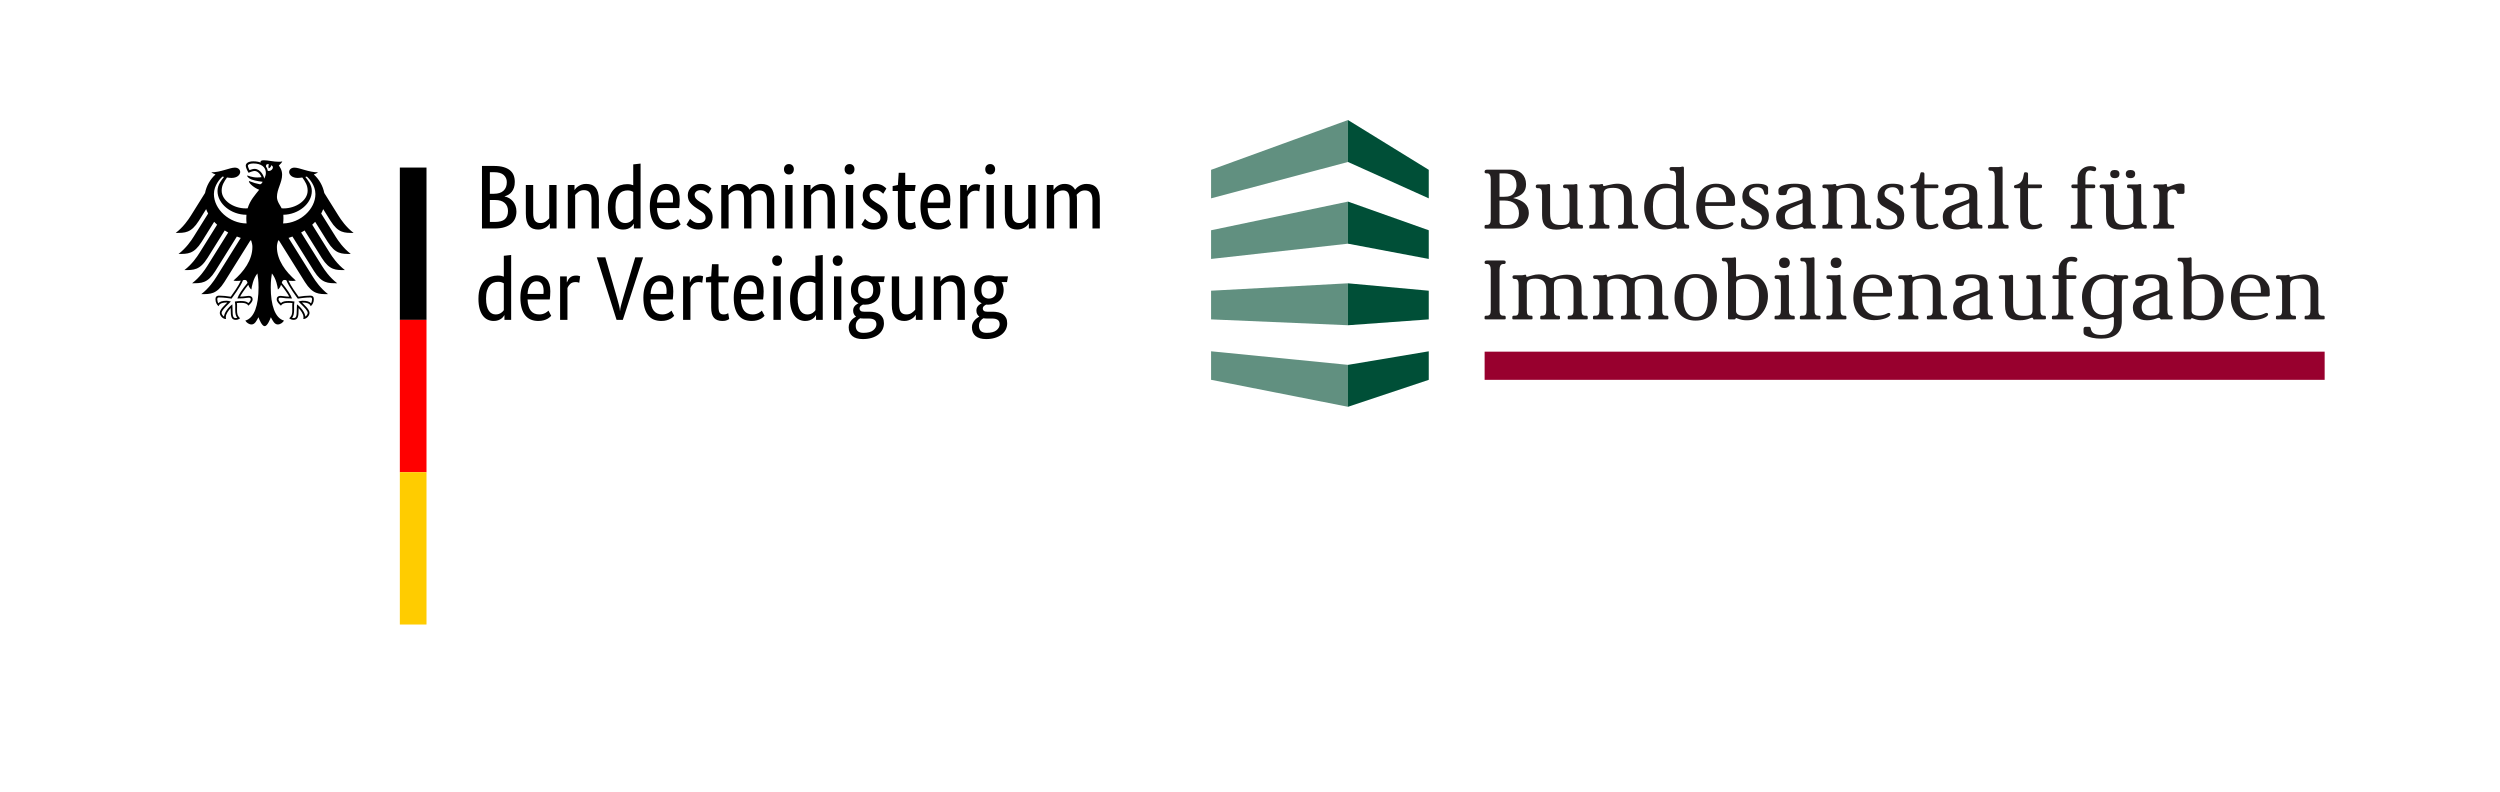 <?xml version="1.0" encoding="UTF-8" standalone="no"?>
<svg
   version="1.1"
   x="0"
   y="0"
   width="86.85mm"
   height="27.517mm"
   viewBox="0 0 328.252 104.001"
   id="svg5"
   sodipodi:docname="bmvg_bima_minus5percent.svg"
   inkscape:version="1.3 (0e150ed6c4, 2023-07-21)"
   xml:space="preserve"
   inkscape:export-filename="bmvg_bima_minus5percent.png"
   inkscape:export-xdpi="5808.2212"
   inkscape:export-ydpi="5808.2212"
   xmlns:inkscape="http://www.inkscape.org/namespaces/inkscape"
   xmlns:sodipodi="http://sodipodi.sourceforge.net/DTD/sodipodi-0.dtd"
   xmlns="http://www.w3.org/2000/svg"
   xmlns:svg="http://www.w3.org/2000/svg"><defs
     id="defs5" /><sodipodi:namedview
     id="namedview5"
     pagecolor="#ffffff"
     bordercolor="#666666"
     borderopacity="1.0"
     inkscape:showpageshadow="2"
     inkscape:pageopacity="0.0"
     inkscape:pagecheckerboard="0"
     inkscape:deskcolor="#d1d1d1"
     inkscape:zoom="1.3565737"
     inkscape:cx="134.16153"
     inkscape:cy="34.277533"
     inkscape:window-width="1920"
     inkscape:window-height="1137"
     inkscape:window-x="-8"
     inkscape:window-y="-8"
     inkscape:window-maximized="1"
     inkscape:current-layer="svg5"
     inkscape:document-units="mm" /><rect
     style="opacity:1;fill:#ffffff;stroke-width:1.135"
     id="rect1"
     width="328.252"
     height="104.001"
     x="-8.8817842e-16"
     y="0"
     inkscape:label="Hintergrund" /><g
     transform="matrix(0.23,0,0,0.23,133.551,-86.543)"
     id="layer1"
     inkscape:label="BIma"><path
       d="M 188.868,444.796 110.712,473.224 v 16.282 l 78.156,-20.771 z m 0,46.559 -78.156,16.37 v 16.37 l 78.156,-8.713 z m 0,46.647 -78.156,4.225 v 16.37 l 78.156,3.345 z M 110.712,576.815 v 16.282 l 78.156,15.402 v -23.94 z"
       id="path48"
       style="fill:#619080;fill-opacity:1;fill-rule:nonzero;stroke:none" /><path
       d="m 188.868,444.796 v 23.94 l 46.119,20.771 v -16.282 z m 0,46.559 v 24.028 l 46.119,8.713 v -16.37 z m 0,46.647 v 23.94 l 46.119,-3.345 v -16.37 z m 46.119,38.814 -46.119,7.745 v 23.94 l 46.119,-15.402 z"
       id="path64"
       style="fill:#004f37;fill-opacity:1;fill-rule:nonzero;stroke:none" /><path
       d="M 266.875,593.112 H 746.424 V 577.026 H 266.875 Z"
       id="path78"
       style="fill:#98002e;fill-opacity:1;fill-rule:nonzero;stroke:none" /><path
       d="m 612.827,471.112 c -2.619,0 -4.714,1.042 -6.073,2.904 -1.063,1.514 -1.408,2.721 -1.408,5.545 v 2.024 h -2.376 c -0.912,0 -1.144,0.25 -1.144,1.056 0,0.757 0.282,1.056 1.144,1.056 h 2.376 v 17.691 c 0,2.471 -0.588,3.256 -2.2,3.256 h -0.704 c -0.704,0 -0.968,0.225 -0.968,0.88 v 0.704 c 0,0.401 0.201,0.528 0.704,0.528 h 10.826 c 0.507,0 0.704,-0.127 0.704,-0.528 v -0.704 c 0,-0.655 -0.172,-0.88 -0.88,-0.88 h -0.792 c -1.662,0 -2.2,-0.82 -2.2,-3.345 v -17.603 h 4.577 c 0.908,0 1.056,-0.232 1.056,-1.144 0,-0.701 -0.201,-0.968 -1.056,-0.968 h -4.577 v -4.049 c 0,-2.725 0.838,-3.961 2.552,-3.961 0.352,0 0.584,0.067 1.496,0.264 0.352,0.106 0.806,0.176 1.056,0.176 0.655,0 1.056,-0.514 1.056,-1.32 0,-1.056 -1.049,-1.584 -3.168,-1.584 z m -232.883,0.264 c -0.102,0 -0.264,0.039 -0.616,0.088 -0.299,0.102 -0.651,0.176 -1.056,0.176 h -4.401 c -1.056,0 -1.408,0.25 -1.408,1.056 0,0.655 0.401,1.056 1.056,1.056 h 0.616 c 1.359,0 2.024,0.979 2.024,3.345 v 4.753 c 0,0.356 -0.186,0.528 -0.44,0.528 -0.201,0 -0.44,-0.113 -0.792,-0.264 -1.362,-0.606 -3.165,-0.968 -4.929,-0.968 -7.309,0 -12.058,5.379 -12.058,13.642 0,7.615 4.563,12.498 11.618,12.498 1.866,0 3.728,-0.363 5.193,-0.968 0.704,-0.303 0.979,-0.352 1.232,-0.352 0.201,0 0.341,0.06 0.44,0.264 l 0.44,0.616 1.496,-0.088 h 4.665 c 0.352,0 0.616,-0.299 0.616,-0.704 v -0.616 c 0,-0.606 -0.176,-0.827 -0.88,-0.88 -1.817,-0.099 -2.112,-0.623 -2.112,-3.344 v -28.956 c 0,-0.704 -0.201,-0.88 -0.704,-0.88 z m 182.011,0 c -0.152,0 -0.363,0.039 -0.616,0.088 -0.352,0.102 -0.789,0.176 -1.144,0.176 h -4.313 c -1.211,0 -1.408,0.151 -1.408,1.056 0,0.704 0.352,1.056 1.056,1.056 h 0.616 c 1.257,0 1.936,1.179 1.936,3.345 v 24.204 c 0,2.57 -0.539,3.345 -2.2,3.345 h -0.704 c -0.708,0 -0.968,0.229 -0.968,0.88 v 0.704 c 0,0.405 0.201,0.528 0.704,0.528 h 10.386 c 0.503,0 0.704,-0.123 0.704,-0.528 v -0.704 c 0,-0.651 -0.176,-0.88 -0.88,-0.88 h -0.352 c -1.662,0 -2.2,-0.824 -2.2,-3.345 v -29.044 c 0,-0.658 -0.162,-0.88 -0.616,-0.88 z m -293.7,1.76 c -0.958,0 -1.408,0.426 -1.408,1.232 0,0.609 0.401,0.88 1.056,0.88 h 0.528 c 1.257,0 1.936,1.229 1.936,3.345 v 22.707 c 0,2.468 -0.584,3.345 -2.2,3.345 h -0.352 c -0.701,0 -0.968,0.229 -0.968,0.88 v 0.704 c 0,0.405 0.201,0.528 0.704,0.528 h 14.522 c 5.696,0 10.033,-3.897 10.033,-8.889 0,-4.383 -2.933,-7.224 -8.977,-8.537 5.038,-1.204 7.393,-3.64 7.393,-7.921 0,-4.89 -3.411,-8.273 -8.449,-8.273 z m 358.301,0.176 c -1.658,0 -2.552,0.729 -2.552,2.288 0,1.563 0.88,2.376 2.64,2.376 1.714,0 2.64,-0.852 2.64,-2.464 0,-1.461 -0.961,-2.2 -2.728,-2.2 z m 8.977,0 c -1.662,0 -2.64,0.729 -2.64,2.288 0,1.563 0.965,2.376 2.728,2.376 1.711,0 2.64,-0.852 2.64,-2.464 0,-1.461 -0.965,-2.2 -2.728,-2.2 z m -119.346,1.32 c -0.401,0.082 -0.505,0.349 -0.616,0.88 l -0.528,2.2 c -0.451,2.067 -1.732,3.408 -3.697,3.961 -1.359,0.352 -1.408,0.479 -1.408,1.232 0,0.503 0.236,0.792 0.792,0.792 h 2.64 v 16.37 c 0,4.939 2.091,7.129 6.777,7.129 3.126,0 5.809,-0.989 5.809,-2.2 0,-0.606 -0.426,-1.144 -0.88,-1.144 -0.201,0 -0.465,0.152 -0.968,0.352 -0.958,0.401 -1.834,0.528 -2.64,0.528 -2.369,0 -3.521,-1.443 -3.521,-4.313 v -16.722 h 7.041 c 0.757,0 0.968,-0.275 0.968,-1.232 0,-0.553 -0.31,-0.88 -0.968,-0.88 h -7.041 v -5.985 c 0,-0.708 -0.327,-0.968 -1.232,-0.968 -0.202,0 -0.395,-0.028 -0.528,0 z m 59.145,0 c -0.4,0.082 -0.503,0.349 -0.616,0.88 l -0.44,2.2 c -0.454,2.067 -1.732,3.408 -3.697,3.961 -1.362,0.352 -1.496,0.479 -1.496,1.232 0,0.503 0.324,0.792 0.88,0.792 h 2.64 v 16.37 c 0,4.939 2.091,7.129 6.777,7.129 3.13,0 5.809,-0.989 5.809,-2.2 0,-0.606 -0.514,-1.144 -0.968,-1.144 -0.201,0 -0.373,0.152 -0.88,0.352 -0.958,0.401 -1.926,0.528 -2.728,0.528 -2.369,0 -3.521,-1.443 -3.521,-4.313 v -16.722 h 7.041 c 0.757,0 0.968,-0.275 0.968,-1.232 0,-0.553 -0.31,-0.88 -0.968,-0.88 h -7.041 v -5.985 c 0,-0.708 -0.327,-0.968 -1.232,-0.968 -0.202,0 -0.395,-0.028 -0.528,0 z m -299.949,0.616 h 2.816 c 4.534,0 6.865,2.331 6.865,6.865 0,1.461 -0.475,2.89 -1.232,4.049 -1.109,1.767 -2.887,2.464 -6.161,2.464 h -2.288 z m 388.754,5.809 c -1.609,0 -3.137,0.401 -4.753,1.056 -1.714,0.757 -2.01,0.792 -2.464,0.792 -0.405,0 -0.528,-0.201 -0.528,-0.704 v -0.176 c 0,-0.503 -0.123,-0.704 -0.528,-0.704 -0.099,0 -0.352,-0.014 -0.704,0.088 -0.356,0.099 -0.708,0.176 -1.056,0.176 h -4.049 c -1.007,0 -1.408,0.338 -1.408,1.144 0,0.708 0.261,0.968 0.968,0.968 h 0.616 c 1.359,0 1.848,1.003 1.848,3.521 v 14.082 c 0,2.521 -0.5,3.345 -2.112,3.345 h -0.528 c -0.708,0 -0.88,0.225 -0.88,0.88 v 0.704 c 0,0.401 0.197,0.528 0.704,0.528 h 10.562 c 0.507,0 0.704,-0.127 0.704,-0.528 v -0.704 c 0,-0.655 -0.172,-0.88 -0.88,-0.88 h -0.792 c -1.665,0 -2.112,-0.824 -2.112,-3.345 V 487.042 c 0,-1.563 1.095,-2.64 2.904,-2.64 1.112,0 1.986,0.426 2.288,1.232 l 0.264,0.792 c 0.204,0.458 0.405,0.528 1.056,0.528 h 2.112 c 0.708,0 1.056,-0.289 1.056,-1.144 v -3.256 c 0,-1.158 -0.472,-1.496 -2.288,-1.496 z m -321.336,0.088 c -1.465,0 -3.369,0.289 -5.281,0.792 -2.07,0.553 -2.288,0.528 -2.64,0.528 -0.303,0 -0.352,-0.049 -0.352,-0.352 v -0.088 c 0,-0.451 -0.162,-0.704 -0.616,-0.704 -0.102,0 -0.253,-0.014 -0.704,0.088 -0.356,0.102 -0.704,0.176 -1.056,0.176 h -4.137 c -1.007,0 -1.408,0.303 -1.408,1.056 0,0.708 0.349,1.056 1.056,1.056 h 0.616 c 1.31,0 1.936,1.155 1.936,3.521 v 14.082 c 0,2.521 -0.588,3.345 -2.2,3.345 h -0.44 c -0.704,0 -0.968,0.229 -0.968,0.88 v 0.704 c 0,0.405 0.201,0.528 0.704,0.528 h 10.122 c 0.503,0 0.704,-0.123 0.704,-0.528 v -0.704 c 0,-0.651 -0.176,-0.88 -0.88,-0.88 h -0.264 c -1.665,0 -2.2,-0.824 -2.2,-3.345 V 487.042 c 0,-2.57 1.5,-3.521 5.633,-3.521 4.133,0 5.985,1.915 5.985,6.249 v 11.53 c 0,2.57 -0.539,3.345 -2.2,3.345 h -0.264 c -0.704,0 -0.88,0.229 -0.88,0.88 v 0.704 c 0,0.405 0.201,0.528 0.704,0.528 h 10.033 c 0.503,0 0.704,-0.123 0.704,-0.528 v -0.704 c 0,-0.651 -0.18,-0.88 -0.88,-0.88 h -0.528 c -1.669,0 -2.2,-0.824 -2.2,-3.345 v -11.266 c 0,-2.221 -0.349,-4.144 -1.056,-5.457 -1.158,-2.067 -3.918,-3.433 -7.041,-3.433 z m 56.24,0 c -6.957,0 -11.354,5.2 -11.354,13.466 0,7.911 4.436,12.586 11.794,12.586 4.788,0 9.417,-1.538 9.417,-3.256 0,-0.451 -0.341,-0.792 -0.792,-0.792 -0.356,0 -0.627,0.02 -1.584,0.528 -1.26,0.658 -3.165,1.056 -4.929,1.056 -5.492,0 -8.801,-3.633 -8.801,-9.681 v -1.232 h 16.018 c 0.658,0 1.056,-0.412 1.056,-0.968 v -0.44 c 0,-3.932 -0.246,-4.795 -2.112,-7.217 -2.014,-2.672 -4.883,-4.049 -8.713,-4.049 z m 23.147,0 c -5.14,0 -8.185,2.771 -8.185,7.305 0,2.471 0.979,4.387 2.992,5.545 l 5.809,3.345 c 1.665,0.954 2.376,1.971 2.376,3.433 0,2.672 -1.827,4.313 -4.753,4.313 -2.672,0 -4.123,-0.901 -4.577,-2.816 -0.299,-1.211 -0.503,-1.408 -1.408,-1.408 -0.708,0 -1.144,0.525 -1.144,1.232 v 2.816 c 0,1.507 2.531,2.376 6.865,2.376 5.594,0 8.977,-2.943 8.977,-7.833 0,-2.823 -1.091,-4.672 -3.256,-5.985 l -5.017,-2.992 c -2.468,-1.465 -2.992,-2.098 -2.992,-3.609 0,-2.214 1.855,-3.697 4.577,-3.697 2.32,0 3.517,1.024 3.873,2.992 0.197,1.109 0.465,1.32 1.32,1.32 0.708,0 1.056,-0.313 1.056,-0.968 v -2.904 c 0,-1.563 -2.38,-2.464 -6.513,-2.464 z m 21.827,0 c -5.545,1.4e-4 -9.417,1.489 -9.417,3.609 v 1.32 c 0,1.102 0.412,1.584 1.32,1.584 h 1.936 c 1.056,0 1.429,-0.253 1.584,-1.408 0.299,-2.017 1.82,-3.08 4.489,-3.08 3.073,0 4.489,1.44 4.489,4.313 v 1.408 c 0,0.905 -0.261,1.243 -0.968,1.496 l -8.889,3.08 c -3.679,1.26 -5.281,3.362 -5.281,6.689 0,4.534 2.919,7.129 8.009,7.129 1.612,0 3.665,-0.373 4.929,-0.88 0.908,-0.352 1.422,-0.528 1.672,-0.528 0.253,0 0.514,0.123 0.616,0.176 l 0.704,0.792 1.496,-0.088 h 4.489 c 0.5,0 0.704,-0.123 0.704,-0.528 v -0.704 c 0,-0.655 -0.176,-0.88 -0.88,-0.88 -1.514,0 -2.024,-0.877 -2.024,-3.345 v -13.818 c 0,-2.57 -0.729,-4.158 -2.288,-5.017 -1.563,-0.859 -3.964,-1.32 -6.689,-1.32 z m 31.773,0 c -1.461,0 -3.366,0.289 -5.281,0.792 -2.067,0.553 -2.2,0.528 -2.552,0.528 -0.303,0 -0.352,-0.049 -0.352,-0.352 v -0.088 c 0,-0.451 -0.25,-0.704 -0.704,-0.704 -0.099,0 -0.25,-0.014 -0.704,0.088 -0.352,0.102 -0.701,0.176 -1.056,0.176 h -4.049 c -1.01,0 -1.408,0.303 -1.408,1.056 0,0.708 0.264,1.056 0.968,1.056 h 0.616 c 1.31,0 1.936,1.155 1.936,3.521 v 14.082 c 0,2.521 -0.5,3.345 -2.112,3.345 h -0.528 c -0.708,0 -0.88,0.229 -0.88,0.88 v 0.704 c 0,0.405 0.197,0.528 0.704,0.528 h 10.033 c 0.503,0 0.704,-0.123 0.704,-0.528 v -0.704 c 0,-0.651 -0.18,-0.88 -0.88,-0.88 h -0.264 c -1.665,0 -2.112,-0.824 -2.112,-3.345 V 487.042 c 0,-2.57 1.496,-3.521 5.633,-3.521 4.13,0 5.897,1.915 5.897,6.249 v 11.53 c 0,2.57 -0.535,3.345 -2.2,3.345 h -0.264 c -0.704,0 -0.88,0.229 -0.88,0.88 v 0.704 c 0,0.405 0.201,0.528 0.704,0.528 h 10.034 c 0.503,0 0.704,-0.123 0.704,-0.528 v -0.704 c 0,-0.651 -0.176,-0.88 -0.88,-0.88 h -0.528 c -1.665,1.4e-4 -2.201,-0.824 -2.201,-3.344 v -11.266 c 0,-2.221 -0.352,-4.144 -1.056,-5.457 -1.158,-2.067 -3.918,-3.433 -7.041,-3.433 z m 23.676,0 c -5.136,0 -8.273,2.771 -8.273,7.305 0,2.471 1.067,4.387 3.08,5.545 l 5.809,3.345 c 1.665,0.954 2.376,1.971 2.376,3.433 0,2.672 -1.831,4.313 -4.753,4.313 -2.676,0 -4.123,-0.901 -4.577,-2.816 -0.299,-1.211 -0.507,-1.408 -1.408,-1.408 -0.711,0 -1.144,0.525 -1.144,1.232 v 2.816 c 0,1.507 2.531,2.376 6.865,2.376 5.594,0 8.977,-2.943 8.977,-7.833 0,-2.823 -1.088,-4.672 -3.256,-5.985 l -5.017,-2.992 c -2.468,-1.465 -2.992,-2.098 -2.992,-3.609 0,-2.214 1.855,-3.697 4.577,-3.697 2.32,0 3.517,1.024 3.873,2.992 0.197,1.109 0.377,1.32 1.232,1.32 0.708,0 1.056,-0.313 1.056,-0.968 v -2.904 c 0,-1.563 -2.288,-2.464 -6.425,-2.464 z m 39.694,0 c -5.545,0 -9.417,1.489 -9.417,3.609 v 1.32 c 0,1.102 0.324,1.584 1.232,1.584 h 2.024 c 1.06,0 1.429,-0.253 1.584,-1.408 0.299,-2.017 1.732,-3.08 4.401,-3.08 3.073,0 4.577,1.44 4.577,4.313 v 1.408 c 0,0.905 -0.261,1.243 -0.968,1.496 l -8.889,3.08 c -3.679,1.26 -5.281,3.362 -5.281,6.689 0,4.534 2.919,7.129 8.009,7.129 1.612,0 3.668,-0.373 4.929,-0.88 0.905,-0.352 1.419,-0.528 1.672,-0.528 0.253,0 0.518,0.123 0.616,0.176 l 0.704,0.792 1.496,-0.088 h 4.489 c 0.5,0 0.704,-0.123 0.704,-0.528 v -0.704 c 0,-0.655 -0.176,-0.88 -0.88,-0.88 -1.514,0 -2.024,-0.877 -2.024,-3.345 v -13.818 c 0,-2.57 -0.729,-4.158 -2.288,-5.017 -1.563,-0.859 -3.964,-1.32 -6.689,-1.32 z m -235.611,0.176 c -0.152,0 -0.401,0.039 -0.704,0.088 -0.303,0.102 -0.708,0.176 -1.056,0.176 h -4.401 c -0.908,0 -1.32,0.352 -1.32,1.056 0,0.655 0.313,1.056 0.968,1.056 h 0.616 c 1.415,0 2.024,1.105 2.024,3.521 v 11.882 c 0,5.749 2.44,8.273 8.185,8.273 2.169,0 4.186,-0.363 5.545,-0.968 1.109,-0.454 1.422,-0.616 1.672,-0.616 0.253,0 0.43,0.099 0.528,0.352 0.204,0.454 0.387,0.757 0.44,0.704 l 1.32,-0.088 h 4.929 c 0.451,0 0.704,-0.123 0.704,-0.528 v -0.704 c 0,-0.651 -0.19,-0.88 -0.792,-0.88 h -0.264 c -1.563,0 -2.112,-0.824 -2.112,-3.345 v -19.099 c 0,-0.704 -0.148,-0.88 -0.704,-0.88 -0.102,0 -0.317,0.039 -0.616,0.088 -0.303,0.102 -0.701,0.176 -1.056,0.176 h -4.313 c -1.06,0 -1.496,0.25 -1.496,1.056 0,0.708 0.352,1.056 1.056,1.056 h 0.616 c 1.362,0 2.024,1.105 2.024,3.521 v 14.082 c 0,2.774 -0.947,3.433 -4.929,3.433 -4.587,0 -6.161,-1.662 -6.161,-6.601 v -15.93 c 0,-0.606 -0.25,-0.88 -0.704,-0.88 z m 321.864,0 c -0.152,0 -0.313,0.039 -0.616,0.088 -0.303,0.102 -0.704,0.176 -1.056,0.176 h -4.401 c -0.908,0 -1.408,0.352 -1.408,1.056 0,0.655 0.405,1.056 1.056,1.056 h 0.616 c 1.415,0 2.024,1.105 2.024,3.521 v 11.882 c 0,5.749 2.44,8.273 8.185,8.273 2.165,0 4.186,-0.363 5.545,-0.968 1.109,-0.454 1.331,-0.616 1.584,-0.616 0.246,0 0.429,0.099 0.528,0.352 0.204,0.454 0.387,0.757 0.44,0.704 l 1.32,-0.088 h 5.017 c 0.454,0 0.616,-0.123 0.616,-0.528 v -0.704 c 0,-0.651 -0.186,-0.88 -0.792,-0.88 h -0.264 c -1.567,0 -2.112,-0.824 -2.112,-3.345 v -19.099 c 0,-0.704 -0.06,-0.88 -0.616,-0.88 -0.102,0 -0.405,0.039 -0.704,0.088 -0.303,0.102 -0.613,0.176 -0.968,0.176 h -4.401 c -1.063,0 -1.408,0.25 -1.408,1.056 0,0.708 0.261,1.056 0.968,1.056 h 0.616 c 1.362,0 2.024,1.105 2.024,3.521 v 14.082 c 0,2.774 -0.947,3.433 -4.929,3.433 -4.587,0 -6.161,-1.662 -6.161,-6.601 v -15.93 c 0,-0.606 -0.25,-0.88 -0.704,-0.88 z m -226.458,1.848 c 3.781,0 5.809,2.64 5.809,7.481 v 1.056 h -11.97 c 0.099,-2.271 0.127,-2.852 0.528,-4.313 0.757,-2.672 2.76,-4.225 5.633,-4.225 z m -28.076,0.528 c 3.679,0 5.281,0.979 5.281,3.345 v 14.522 c 0,2.214 -1.651,3.256 -5.281,3.256 -5.341,0 -7.921,-3.369 -7.921,-10.474 0,-7.361 2.429,-10.65 7.921,-10.65 z m -95.494,7.041 h 2.552 c 5.496,0 8.537,2.616 8.537,7.305 0,4.334 -2.542,6.689 -7.129,6.689 h -1.496 c -1.662,0 -2.464,-0.539 -2.464,-1.848 z m 173.034,1.496 v 9.945 c 0,1.714 -1.623,2.552 -5.105,2.552 -3.176,0 -5.017,-1.764 -5.017,-4.841 0,-2.468 1,-3.721 3.873,-4.929 z m 95.142,0 v 9.945 c 0,1.714 -1.623,2.552 -5.105,2.552 -3.176,0 -5.017,-1.764 -5.017,-4.841 0,-2.468 1,-3.721 3.873,-4.929 z m 58.529,30.629 c -2.623,0 -4.798,1.042 -6.161,2.904 -1.06,1.51 -1.32,2.721 -1.32,5.545 v 2.112 h -2.376 c -0.905,0 -1.232,0.246 -1.232,1.056 0,0.753 0.289,1.056 1.144,1.056 h 2.376 v 17.691 c 0,2.471 -0.496,3.256 -2.112,3.256 h -0.792 c -0.708,0 -0.88,0.225 -0.88,0.88 v 0.704 c 0,0.401 0.197,0.528 0.704,0.528 h 10.826 c 0.503,0 0.704,-0.127 0.704,-0.528 v -0.704 c 0,-0.655 -0.176,-0.88 -0.88,-0.88 h -0.792 c -1.662,0 -2.2,-0.82 -2.2,-3.345 v -17.603 h 4.489 c 0.905,0 1.144,-0.32 1.144,-1.232 0,-0.704 -0.289,-0.88 -1.144,-0.88 h -4.489 v -4.049 c 0,-2.725 0.753,-3.961 2.464,-3.961 0.356,0 0.584,-0.025 1.496,0.176 0.349,0.102 0.803,0.176 1.056,0.176 0.655,0 1.144,-0.514 1.144,-1.32 0,-1.06 -1.053,-1.584 -3.168,-1.584 z m -192.397,0.264 c -0.106,0 -0.363,0.127 -0.616,0.176 -0.352,0.099 -0.701,0.088 -1.056,0.088 h -4.313 c -1.208,0 -1.408,0.148 -1.408,1.056 0,0.655 0.44,1.056 1.144,1.056 h 0.44 c 1.257,0 1.936,1.264 1.936,3.433 v 29.044 c 0,0.405 0.25,0.616 0.704,0.616 h 2.992 c 0.405,0 0.567,-0.155 0.616,-0.352 l 0.088,-0.352 c 0,-0.049 0.166,-0.088 0.264,-0.088 0.152,0 0.303,0.113 0.704,0.264 1.968,0.757 3.369,1.056 5.281,1.056 3.63,0 5.707,-0.866 7.921,-3.08 2.672,-2.774 4.225,-6.467 4.225,-10.65 0,-7.46 -4.566,-12.498 -11.266,-12.498 -1.665,0 -3.313,0.285 -4.929,0.792 -0.757,0.253 -1.208,0.387 -1.408,0.44 h -0.264 c -0.253,0 -0.352,-0.176 -0.352,-0.528 v -9.505 c 0,-0.658 -0.201,-0.968 -0.704,-0.968 z m 44.887,0 c -0.152,0 -0.366,0.039 -0.616,0.088 -0.352,0.102 -0.704,0.176 -1.056,0.176 h -4.401 c -1.208,0 -1.408,0.148 -1.408,1.056 0,0.704 0.352,1.056 1.056,1.056 h 0.616 c 1.26,0 1.936,1.264 1.936,3.433 v 24.204 c 0,2.566 -0.535,3.345 -2.2,3.345 h -0.704 c -0.704,0 -0.968,0.225 -0.968,0.88 v 0.704 c 0,0.405 0.204,0.528 0.704,0.528 h 10.386 c 0.503,0 0.704,-0.123 0.704,-0.528 v -0.704 c 0,-0.655 -0.172,-0.88 -0.88,-0.88 h -0.352 c -1.662,0 -2.2,-0.827 -2.2,-3.345 v -29.044 c 0,-0.658 -0.162,-0.968 -0.616,-0.968 z m 215.192,0 c -0.102,0 -0.275,0.127 -0.528,0.176 -0.349,0.099 -0.701,0.088 -1.056,0.088 h -4.313 c -1.211,0 -1.408,0.148 -1.408,1.056 0,0.655 0.352,1.056 1.056,1.056 h 0.44 c 1.257,0 1.936,1.264 1.936,3.433 v 29.044 c 0,0.405 0.253,0.616 0.704,0.616 h 3.08 c 0.405,0 0.567,-0.155 0.616,-0.352 l 0.088,-0.352 c 0,-0.049 0.077,-0.088 0.176,-0.088 0.152,0 0.303,0.113 0.704,0.264 1.964,0.757 3.366,1.056 5.281,1.056 3.626,0 5.795,-0.866 8.009,-3.08 2.672,-2.774 4.137,-6.467 4.137,-10.65 0,-7.46 -4.563,-12.498 -11.266,-12.498 -1.665,0 -3.316,0.285 -4.929,0.792 -0.757,0.253 -1.208,0.387 -1.408,0.44 h -0.264 c -0.253,0 -0.352,-0.176 -0.352,-0.528 v -9.505 c 0,-0.658 -0.204,-0.968 -0.704,-0.968 z m -231.826,0.176 c -1.866,0 -2.992,1.13 -2.992,2.992 0,1.915 1.112,2.992 3.08,2.992 1.862,0 3.08,-1.176 3.08,-2.992 0,-1.862 -1.204,-2.992 -3.168,-2.992 z m 29.572,0 c -1.866,0 -3.08,1.13 -3.08,2.992 0,1.915 1.2,2.992 3.168,2.992 1.862,0 2.992,-1.176 2.992,-2.992 0,-1.862 -1.116,-2.992 -3.08,-2.992 z m -199.262,1.672 c -1.01,0 -1.408,0.338 -1.408,1.144 0,0.606 0.398,0.88 1.056,0.88 h 0.528 c 1.26,0 1.936,1.211 1.936,3.433 v 22.707 c 0,2.517 -0.535,3.345 -2.2,3.345 h -0.352 c -0.704,0 -0.968,0.225 -0.968,0.88 v 0.704 c 0,0.405 0.201,0.528 0.704,0.528 h 10.65 c 0.503,0 0.704,-0.123 0.704,-0.528 v -0.704 c 0,-0.655 -0.264,-0.88 -0.968,-0.88 h -0.352 c -1.665,0 -2.2,-0.827 -2.2,-3.345 v -22.707 c 0,-2.221 0.715,-3.433 2.024,-3.433 h 0.44 c 0.708,0 1.056,-0.299 1.056,-1.056 0,-0.704 -0.405,-0.968 -1.408,-0.968 z m 119.082,7.745 c -7.509,0 -12.058,5.084 -12.058,13.554 0,8.111 4.513,13.026 11.97,13.026 8.062,0 12.234,-4.774 12.234,-13.994 0,-7.865 -4.587,-12.586 -12.146,-12.586 z m -89.421,0.176 c -1.31,0 -2.647,0.222 -3.609,0.528 l -2.816,0.792 c -0.204,0.049 -0.292,0.088 -0.44,0.088 -0.306,0 -0.44,-0.085 -0.44,-0.44 v -0.264 c 0,-0.356 -0.176,-0.528 -0.528,-0.528 -0.152,0 -0.338,0.077 -0.792,0.176 -0.401,0.102 -0.757,0.176 -1.056,0.176 h -4.049 c -1.06,0 -1.408,0.253 -1.408,1.056 0,0.658 0.401,1.056 1.056,1.056 h 0.528 c 1.359,0 1.936,1.067 1.936,3.433 v 14.17 c 0,2.566 -0.454,3.345 -2.112,3.345 h -0.528 c -0.708,0 -0.968,0.225 -0.968,0.88 v 0.704 c 0,0.405 0.201,0.528 0.704,0.528 h 10.121 c 0.503,0 0.704,-0.123 0.704,-0.528 v -0.704 c 0,-0.655 -0.172,-0.88 -0.88,-0.88 h -0.264 c -1.665,0 -2.112,-0.827 -2.112,-3.345 v -14.258 c 0,-2.57 1.289,-3.521 5.017,-3.521 4.087,0 6.073,2.007 6.073,6.337 v 11.442 c 0,2.566 -0.627,3.345 -2.288,3.345 h -0.264 c -0.704,0 -0.88,0.225 -0.88,0.88 v 0.704 c 0,0.405 0.201,0.528 0.704,0.528 h 9.857 c 0.503,0 0.704,-0.123 0.704,-0.528 v -0.704 c 0,-0.655 -0.176,-0.88 -0.88,-0.88 h -0.264 c -1.665,0 -2.288,-0.827 -2.288,-3.345 v -14.258 c 0,-2.619 1.387,-3.521 5.369,-3.521 4.133,0 5.809,1.803 5.809,6.337 v 11.442 c 0,2.517 -0.539,3.345 -2.2,3.345 h -0.264 c -0.704,0 -0.88,0.225 -0.88,0.88 v 0.704 c 0,0.405 0.204,0.528 0.704,0.528 h 10.033 c 0.503,0 0.704,-0.123 0.704,-0.528 v -0.704 c 0,-0.655 -0.172,-0.88 -0.88,-0.88 h -0.528 c -1.665,0 -2.112,-0.827 -2.112,-3.345 v -11.706 c 0,-4.489 -1.222,-6.64 -4.401,-7.745 -1.26,-0.458 -2.359,-0.616 -3.873,-0.616 -2.369,0 -4.848,0.503 -7.217,1.408 -1.007,0.405 -1.546,0.528 -1.848,0.528 -0.253,0 -0.352,-0.025 -0.704,-0.176 l -1.232,-0.704 c -1.465,-0.859 -2.897,-1.232 -5.017,-1.232 z m 46.031,0 c -1.31,0 -2.647,0.222 -3.609,0.528 l -2.728,0.792 c -0.201,0.049 -0.38,0.088 -0.528,0.088 -0.303,0 -0.44,-0.085 -0.44,-0.44 v -0.264 c 0,-0.356 -0.172,-0.528 -0.528,-0.528 -0.148,0 -0.338,0.077 -0.792,0.176 -0.401,0.102 -0.753,0.176 -1.056,0.176 h -4.049 c -1.06,0 -1.408,0.253 -1.408,1.056 0,0.658 0.401,1.056 1.056,1.056 h 0.528 c 1.362,0 2.024,1.067 2.024,3.433 v 14.17 c 0,2.566 -0.539,3.345 -2.2,3.345 h -0.528 c -0.708,0 -0.968,0.225 -0.968,0.88 v 0.704 c 0,0.405 0.201,0.528 0.704,0.528 h 10.21 c 0.507,0 0.704,-0.123 0.704,-0.528 v -0.704 c 0,-0.655 -0.264,-0.88 -0.968,-0.88 h -0.264 c -1.665,0 -2.112,-0.827 -2.112,-3.345 v -14.258 c 0,-2.57 1.289,-3.521 5.017,-3.521 4.084,0 6.073,2.007 6.073,6.337 v 11.442 c 0,2.566 -0.539,3.345 -2.2,3.345 h -0.264 c -0.708,0 -0.968,0.225 -0.968,0.88 v 0.704 c 0,0.405 0.197,0.528 0.704,0.528 h 9.857 c 0.503,0 0.704,-0.123 0.704,-0.528 v -0.704 c 0,-0.655 -0.176,-0.88 -0.88,-0.88 h -0.264 c -1.665,0 -2.2,-0.827 -2.2,-3.345 v -14.258 c 0,-2.619 1.299,-3.521 5.281,-3.521 4.133,0 5.809,1.802 5.809,6.337 v 11.442 c 0,2.517 -0.542,3.345 -2.2,3.345 h -0.264 c -0.708,0 -0.88,0.225 -0.88,0.88 v 0.704 c 0,0.405 0.201,0.528 0.704,0.528 h 10.033 c 0.507,0 0.704,-0.123 0.704,-0.528 v -0.704 c 0,-0.655 -0.176,-0.88 -0.88,-0.88 h -0.528 c -1.665,0 -2.112,-0.827 -2.112,-3.345 v -11.706 c 0,-4.489 -1.225,-6.64 -4.401,-7.745 -1.26,-0.458 -2.362,-0.616 -3.873,-0.616 -2.369,0 -4.76,0.503 -7.129,1.408 -1.007,0.405 -1.637,0.528 -1.936,0.528 -0.253,0 -0.349,-0.025 -0.704,-0.176 l -1.144,-0.704 c -1.461,-0.859 -2.989,-1.232 -5.105,-1.232 z m 201.198,0 c -5.541,0 -9.417,1.489 -9.417,3.609 v 1.408 c 0,1.102 0.327,1.584 1.232,1.584 h 2.024 c 1.056,0 1.341,-0.253 1.496,-1.408 0.299,-2.021 1.817,-3.08 4.489,-3.08 3.07,0 4.489,1.44 4.489,4.313 v 1.408 c 0,0.905 -0.176,1.246 -0.88,1.496 l -8.889,2.992 c -3.679,1.257 -5.369,3.362 -5.369,6.689 0,4.534 3.007,7.217 8.097,7.217 1.612,0 3.58,-0.377 4.841,-0.88 0.908,-0.352 1.51,-0.528 1.76,-0.528 0.253,0 0.518,0.035 0.616,0.088 l 0.704,0.88 1.408,-0.088 h 4.577 c 0.503,0 0.704,-0.123 0.704,-0.528 v -0.704 c 0,-0.658 -0.261,-0.88 -0.968,-0.88 -1.514,0 -2.024,-0.877 -2.024,-3.345 v -13.818 c 0,-2.57 -0.725,-4.161 -2.288,-5.017 -1.563,-0.855 -3.876,-1.408 -6.601,-1.408 z m 75.163,0 c -7.154,0 -12.41,5.393 -12.41,12.938 0,7.492 4.742,12.762 11.442,12.762 1.264,0 2.552,-0.176 3.609,-0.528 l 2.112,-0.704 c 0.208,-0.053 0.377,0 0.528,0 0.303,0 0.528,0.169 0.528,0.616 v 2.728 c 0,4.612 -2.288,6.777 -7.129,6.777 -3.88,0 -5.619,-1.112 -6.073,-3.697 -0.155,-0.757 -0.401,-0.968 -1.056,-0.968 h -1.76 c -0.859,0 -1.32,0.461 -1.32,1.32 v 1.496 c 0,1.165 0.246,1.662 1.056,2.112 2.063,1.162 5.249,1.848 8.977,1.848 7.759,0 11.794,-3.352 11.794,-9.945 v -20.771 c 0,-2.415 0.489,-3.345 1.848,-3.345 h 0.616 c 0.912,0 1.232,-0.349 1.232,-1.056 0,-0.753 -0.412,-1.056 -1.32,-1.056 H 628.317 c -0.352,0 -0.704,-0.077 -1.056,-0.176 -0.503,-0.102 -0.553,-0.176 -0.704,-0.176 -0.303,2.9e-4 -0.44,0.187 -0.44,0.44 v 0.176 c 0,0.253 -0.186,0.44 -0.44,0.44 -0.148,0 -0.489,-0.159 -0.792,-0.264 -1.359,-0.602 -2.915,-0.968 -4.577,-0.968 z m 27.46,0 c -5.541,0 -9.417,1.489 -9.417,3.609 v 1.408 c 0,1.102 0.327,1.584 1.232,1.584 h 2.024 c 1.056,0 1.341,-0.253 1.496,-1.408 0.299,-2.021 1.817,-3.08 4.489,-3.08 3.073,0 4.489,1.44 4.489,4.313 v 1.408 c 0,0.905 -0.176,1.246 -0.88,1.496 l -8.889,2.992 c -3.679,1.257 -5.369,3.362 -5.369,6.689 0,4.534 3.007,7.217 8.097,7.217 1.612,0 3.58,-0.377 4.841,-0.88 0.908,-0.352 1.51,-0.528 1.76,-0.528 0.253,0 0.518,0.035 0.616,0.088 l 0.704,0.88 1.408,-0.088 h 4.577 c 0.503,0 0.704,-0.123 0.704,-0.528 v -0.704 c 0,-0.658 -0.261,-0.88 -0.968,-0.88 -1.514,0 -2.024,-0.877 -2.024,-3.345 v -13.818 c 0,-2.57 -0.729,-4.161 -2.288,-5.017 -1.567,-0.855 -3.876,-1.408 -6.601,-1.408 z m -159.128,0.088 c -6.953,0 -11.266,5.115 -11.266,13.378 0,7.914 4.436,12.674 11.794,12.674 4.788,0 9.329,-1.63 9.329,-3.345 0,-0.451 -0.341,-0.792 -0.792,-0.792 -0.352,0 -0.539,0.02 -1.496,0.528 -1.26,0.658 -3.165,1.056 -4.929,1.056 -5.492,0 -8.889,-3.633 -8.889,-9.681 v -1.232 h 16.018 c 0.658,0 1.056,-0.324 1.056,-0.88 v -0.528 c 0,-3.932 -0.25,-4.795 -2.112,-7.217 -2.017,-2.672 -4.879,-3.961 -8.713,-3.961 z m 30.453,0 c -1.465,0 -3.281,0.289 -5.193,0.792 -2.07,0.556 -2.288,0.528 -2.64,0.528 -0.303,0 -0.352,-0.049 -0.352,-0.352 v -0.176 c 0,-0.454 -0.25,-0.616 -0.704,-0.616 -0.099,0 -0.25,-0.011 -0.704,0.088 -0.352,0.102 -0.701,0.176 -1.056,0.176 h -4.049 c -1.007,0 -1.408,0.303 -1.408,1.056 0,0.708 0.261,1.056 0.968,1.056 h 0.616 c 1.31,0 2.024,1.067 2.024,3.433 v 14.17 c 0,2.517 -0.588,3.345 -2.2,3.345 h -0.528 c -0.708,0 -0.88,0.225 -0.88,0.88 v 0.704 c 0,0.405 0.197,0.528 0.704,0.528 h 10.121 c 0.503,0 0.704,-0.123 0.704,-0.528 v -0.704 c 0,-0.655 -0.268,-0.88 -0.968,-0.88 h -0.264 c -1.665,0 -2.112,-0.827 -2.112,-3.345 v -14.258 c 0,-2.57 1.496,-3.521 5.633,-3.521 4.133,0 5.897,1.831 5.897,6.161 v 11.618 c 0,2.566 -0.539,3.345 -2.2,3.345 h -0.264 c -0.704,0 -0.88,0.225 -0.88,0.88 v 0.704 c 0,0.405 0.201,0.528 0.704,0.528 h 10.121 c 0.503,0 0.704,-0.123 0.704,-0.528 v -0.704 c 0,-0.655 -0.264,-0.88 -0.968,-0.88 h -0.44 c -1.669,0 -2.288,-0.827 -2.288,-3.345 v -11.354 c 0,-2.221 -0.352,-4.056 -1.056,-5.369 -1.158,-2.063 -3.918,-3.433 -7.041,-3.433 z m 185.092,0 c -6.953,0 -11.266,5.115 -11.266,13.378 0,7.914 4.436,12.674 11.794,12.674 4.788,0 9.417,-1.63 9.417,-3.345 0,-0.451 -0.345,-0.792 -0.792,-0.792 -0.356,0 -0.63,0.02 -1.584,0.528 -1.264,0.658 -3.161,1.056 -4.929,1.056 -5.492,0 -8.889,-3.633 -8.889,-9.681 v -1.232 h 16.106 c 0.658,0 1.056,-0.324 1.056,-0.88 v -0.528 c 0,-3.932 -0.25,-4.795 -2.112,-7.217 -2.017,-2.672 -4.967,-3.961 -8.801,-3.961 z m 30.541,0 c -1.465,0 -3.369,0.289 -5.281,0.792 -2.07,0.556 -2.288,0.528 -2.64,0.528 -0.303,0 -0.352,-0.049 -0.352,-0.352 v -0.176 c 0,-0.454 -0.162,-0.616 -0.616,-0.616 -0.102,0 -0.25,-0.011 -0.704,0.088 -0.352,0.102 -0.697,0.176 -1.056,0.176 h -4.049 c -1.007,0 -1.408,0.303 -1.408,1.056 0,0.708 0.264,1.056 0.968,1.056 h 0.616 c 1.31,0 1.936,1.067 1.936,3.433 v 14.17 c 0,2.517 -0.5,3.345 -2.112,3.345 h -0.528 c -0.704,0 -0.88,0.225 -0.88,0.88 v 0.704 c 0,0.405 0.201,0.528 0.704,0.528 h 10.033 c 0.5,0 0.704,-0.123 0.704,-0.528 v -0.704 c 0,-0.655 -0.18,-0.88 -0.88,-0.88 h -0.264 c -1.662,0 -2.2,-0.827 -2.2,-3.345 v -14.258 c 0,-2.57 1.496,-3.521 5.633,-3.521 4.133,0 5.985,1.831 5.985,6.161 v 11.618 c 0,2.566 -0.539,3.345 -2.2,3.345 h -0.264 c -0.704,0 -0.88,0.225 -0.88,0.88 v 0.704 c 0,0.405 0.201,0.528 0.704,0.528 h 10.034 c 0.503,0 0.704,-0.123 0.704,-0.528 v -0.704 c 0,-0.655 -0.176,-0.88 -0.88,-0.88 h -0.528 c -1.669,0 -2.2,-0.827 -2.2,-3.345 v -11.354 c 0,-2.221 -0.352,-4.056 -1.056,-5.369 -1.155,-2.063 -3.918,-3.433 -7.041,-3.433 z m -294.844,0.177 c -0.152,0 -0.401,0.039 -0.704,0.088 -0.303,0.102 -0.651,0.176 -1.056,0.176 h -4.313 c -1.01,0 -1.408,0.253 -1.408,1.056 0,0.658 0.352,1.056 1.056,1.056 h 0.616 c 1.31,0 1.936,1.116 1.936,3.433 v 14.17 c 0,2.517 -0.588,3.345 -2.2,3.345 h -0.528 c -0.708,0 -0.88,0.225 -0.88,0.88 v 0.704 c 0,0.405 0.197,0.528 0.704,0.528 h 10.121 c 0.503,0 0.704,-0.123 0.704,-0.528 v -0.704 c 0,-0.655 -0.264,-0.88 -0.968,-0.88 h -0.176 c -1.665,0 -2.2,-0.827 -2.2,-3.345 v -19.099 c 0,-0.602 -0.25,-0.88 -0.704,-0.88 z m 29.484,0 c -0.152,0 -0.313,0.039 -0.616,0.088 -0.303,0.102 -0.651,0.176 -1.056,0.176 h -4.401 c -1.01,0 -1.32,0.253 -1.32,1.056 0,0.658 0.352,1.056 1.056,1.056 h 0.528 c 1.31,0 1.936,1.116 1.936,3.433 v 14.17 c 0,2.517 -0.5,3.345 -2.112,3.345 h -0.528 c -0.708,0 -0.88,0.225 -0.88,0.88 v 0.704 c 0,0.405 0.197,0.528 0.704,0.528 h 10.033 c 0.503,0 0.704,-0.123 0.704,-0.528 v -0.704 c 0,-0.655 -0.176,-0.88 -0.88,-0.88 h -0.264 c -1.665,0 -2.2,-0.827 -2.2,-3.345 v -19.099 c 0,-0.602 -0.25,-0.88 -0.704,-0.88 z m 98.487,0 c -0.152,0 -0.401,0.039 -0.704,0.088 -0.303,0.102 -0.708,0.176 -1.056,0.176 h -4.313 c -0.908,0 -1.408,0.349 -1.408,1.056 0,0.655 0.405,1.056 1.056,1.056 h 0.528 c 1.415,0 2.024,1.017 2.024,3.433 v 11.882 c 0,5.749 2.528,8.273 8.273,8.273 2.165,0 4.186,-0.363 5.545,-0.968 1.109,-0.458 1.331,-0.528 1.584,-0.528 0.246,0 0.429,0.099 0.528,0.352 0.204,0.458 0.387,0.753 0.44,0.704 l 1.32,-0.088 h 4.929 c 0.454,0 0.704,-0.123 0.704,-0.528 v -0.704 c 0,-0.655 -0.186,-0.88 -0.792,-0.88 h -0.264 c -1.563,0 -2.112,-0.827 -2.112,-3.345 v -19.099 c 0,-0.708 -0.148,-0.88 -0.704,-0.88 -0.102,0 -0.317,0.039 -0.616,0.088 -0.303,0.102 -0.701,0.176 -1.056,0.176 h -4.313 c -1.063,0 -1.408,0.25 -1.408,1.056 0,0.708 0.264,1.056 0.968,1.056 h 0.616 c 1.362,0 2.024,1.017 2.024,3.433 v 14.17 c 0,2.767 -0.947,3.433 -4.929,3.433 -4.587,0 -6.161,-1.665 -6.161,-6.601 V 534.041 c 0,-0.602 -0.25,-0.88 -0.704,-0.88 z m -180.779,1.672 c 4.939,0 7.305,3.605 7.305,11.266 0,7.71 -2.067,11.09 -6.953,11.09 -4.739,0 -7.129,-3.718 -7.129,-10.826 0,-7.812 2.14,-11.53 6.777,-11.53 z m 101.479,0.176 c 3.781,0 5.809,2.552 5.809,7.393 v 1.056 h -11.97 c 0.095,-2.267 0.127,-2.764 0.528,-4.225 0.757,-2.672 2.764,-4.225 5.633,-4.225 z m 215.632,0 c 3.778,0 5.809,2.552 5.809,7.393 v 1.056 h -12.058 c 0.099,-2.267 0.215,-2.764 0.616,-4.225 0.76,-2.672 2.76,-4.225 5.633,-4.225 z m -83.436,0.352 c 3.577,0 5.369,1.155 5.369,3.521 v 14.082 c 0,2.162 -1.834,3.168 -5.457,3.168 -5.291,0 -7.745,-3.373 -7.745,-10.562 0,-6.685 2.69,-10.21 7.833,-10.21 z m -205.423,0.088 c 3.073,0 5.228,0.965 6.689,3.08 1.158,1.665 1.496,3.665 1.496,7.041 0,7.861 -2.288,11.002 -8.185,11.002 -3.221,0 -4.929,-0.951 -4.929,-2.816 v -15.49 c 0,-1.968 1.5,-2.816 4.929,-2.816 z m 260.167,0 c 3.073,0 5.136,0.965 6.601,3.08 1.155,1.665 1.584,3.665 1.584,7.041 0,7.861 -2.376,11.002 -8.273,11.002 -3.225,0 -4.929,-0.951 -4.929,-2.816 v -15.49 c 0,-1.968 1.588,-2.816 5.017,-2.816 z m -126.035,8.625 v 9.945 c 0,1.714 -1.626,2.464 -5.105,2.464 -3.176,0 -5.017,-1.764 -5.017,-4.841 0,-2.468 1.003,-3.725 3.873,-4.929 z m 102.623,0 v 9.945 c 0,1.714 -1.626,2.464 -5.105,2.464 -3.176,0 -5.017,-1.764 -5.017,-4.841 0,-2.468 1.003,-3.725 3.873,-4.929 z"
       id="path90"
       style="fill:#231f20;fill-opacity:1;fill-rule:nonzero;stroke:none" /></g><g
     id="Adler-und-Saeulenelement"><path
       d="m 37.173,29.339 c 0.027,-0.224 0.043,-0.455 0.043,-0.691 0,-0.129 10e-4,-0.279 -0.015,-0.449 1.993,-0.028 3.741,-1.464 3.741,-3.115 0,-0.84 -0.548,-1.474 -0.857,-1.853 0.069,-0.015 0.139,-0.031 0.21,-0.048 0.292,0.254 1.12,1.156 1.12,2.295 0,1.981 -1.98,3.82 -4.242,3.861 M 35.165,22.44 c -0.037,-0.221 -0.121,-0.421 -0.249,-0.593 0.007,-0.202 0.09,-0.395 0.415,-0.236 -0.176,0.18 -0.04,0.499 -0.04,0.499 0,0 0.36,-0.167 0.285,-0.405 0.534,0.128 0.15,0.845 -0.411,0.735 m -0.463,1.017 c -0.071,-0.296 -0.223,-0.6 -0.416,-0.829 -0.176,-0.208 -0.467,-0.455 -0.859,-0.455 -0.179,0 -0.479,0.084 -0.67,0.165 -0.071,-0.13 -0.21,-0.443 -0.21,-0.584 0,-0.145 0.245,-0.292 0.714,-0.292 1.032,0 1.648,0.466 1.648,1.248 0,0.275 -0.109,0.525 -0.207,0.747 m 2.65,13.3 c 0.12,0 0.178,0.019 0.248,0.045 0.297,0.808 1.442,2.333 1.49,2.398 l 0.01,0.014 0.017,-0.004 c 0.281,-0.045 0.998,-0.153 1.598,-0.153 h 0.014 c 0.065,0 0.139,0 0.186,0.046 0.039,0.039 0.058,0.107 0.058,0.204 0,0.149 -0.063,0.404 -0.139,0.513 -0.21,-0.229 -0.551,-0.332 -1.097,-0.332 -0.164,0 -0.358,0.049 -0.463,0.077 l -0.043,0.009 -0.049,0.013 0.315,0.315 c 0.486,0.486 0.906,0.905 0.906,1.184 0,0.168 -0.164,0.387 -0.314,0.484 -0.033,-0.511 -0.549,-1.195 -1.052,-1.578 l -0.043,-0.032 -0.008,0.18 c -0.007,0.122 -0.018,0.305 -0.018,0.501 0,0.973 -0.099,1.121 -0.436,1.121 -0.052,0 -0.131,-0.015 -0.18,-0.033 0.19,-0.235 0.265,-0.545 0.265,-1.089 l -0.003,-0.251 -0.003,-0.202 c 0,-0.223 0.023,-0.388 0.041,-0.521 l 0.01,-0.075 -0.053,-0.007 c -0.158,-0.022 -0.451,-0.062 -0.675,-0.062 -0.481,0 -0.807,0.044 -1.043,0.266 -0.156,-0.126 -0.316,-0.343 -0.316,-0.48 0,-0.203 0.126,-0.219 0.292,-0.219 0.084,0 0.162,0.012 0.27,0.025 0.207,0.031 0.518,0.077 1.159,0.077 h 0.04 L 38.323,39.152 C 38.161,38.687 37.715,38.011 37,37.142 c 0.064,-0.233 0.127,-0.385 0.352,-0.385 m -6.174,2.395 -0.013,0.039 h 0.04 c 0.64,0 0.952,-0.046 1.159,-0.077 0.108,-0.013 0.186,-0.025 0.27,-0.025 0.165,0 0.292,0.016 0.292,0.219 0,0.137 -0.16,0.354 -0.315,0.48 -0.237,-0.222 -0.563,-0.266 -1.043,-0.266 -0.225,0 -0.519,0.04 -0.676,0.062 l -0.025,0.003 -0.028,0.004 0.009,0.075 c 0.019,0.133 0.042,0.298 0.042,0.521 l -0.003,0.202 -0.003,0.251 c 0,0.544 0.075,0.854 0.266,1.089 -0.05,0.018 -0.129,0.033 -0.181,0.033 -0.338,0 -0.436,-0.148 -0.436,-1.121 0,-0.196 -0.01,-0.379 -0.017,-0.501 l -0.01,-0.181 -0.042,0.033 c -0.502,0.383 -1.02,1.067 -1.051,1.578 -0.151,-0.097 -0.315,-0.316 -0.315,-0.484 0,-0.279 0.42,-0.698 0.906,-1.184 l 0.279,-0.279 0.036,-0.036 -0.092,-0.022 c -0.105,-0.028 -0.299,-0.077 -0.464,-0.077 -0.545,0 -0.885,0.103 -1.096,0.332 -0.076,-0.109 -0.139,-0.364 -0.139,-0.513 0,-0.097 0.019,-0.165 0.058,-0.204 0.047,-0.046 0.121,-0.046 0.186,-0.046 h 0.014 c 0.6,0 1.318,0.108 1.598,0.153 l 0.017,0.004 0.01,-0.014 c 0.049,-0.065 1.193,-1.59 1.491,-2.398 0.068,-0.026 0.127,-0.045 0.247,-0.045 0.225,0 0.288,0.152 0.353,0.385 -0.716,0.869 -1.162,1.545 -1.324,2.01 M 28.086,25.478 c 0,-1.139 0.829,-2.041 1.121,-2.295 0.07,0.017 0.14,0.033 0.21,0.048 -0.31,0.379 -0.858,1.013 -0.858,1.853 0,1.668 1.782,3.116 3.8,3.116 -0.013,0.143 -0.02,0.293 -0.02,0.448 0,0.246 0.014,0.475 0.038,0.691 -2.282,-0.014 -4.291,-1.866 -4.291,-3.861 m 15.306,3.513 c 1.024,1.619 1.825,1.592 3.035,1.592 -1.001,-0.767 -1.663,-1.75 -1.979,-2.252 l -1.87,-2.992 c -0.182,-0.924 -0.66,-1.788 -1.376,-2.431 0.241,-0.091 0.441,-0.187 0.561,-0.278 -1.221,0 -2.431,-0.62 -3.097,-0.62 -0.428,0 -0.703,0.256 -0.703,0.594 0.027,0.377 0.415,0.76 1.132,0.76 0.162,0 0.37,-0.021 0.598,-0.059 0.388,0.541 0.701,1.03 0.701,1.728 0,1.31 -1.566,2.331 -3.147,2.331 -0.09,0 -0.175,-0.004 -0.264,-0.01 -0.143,-0.325 -0.62,-0.87 -0.62,-1.49 0,-1.041 0.679,-1.891 0.679,-2.922 0,-0.641 -0.312,-1.038 -0.432,-1.203 0.194,-0.18 0.406,-0.401 0.456,-0.553 -0.113,0.049 -0.247,0.055 -0.442,0.055 -0.758,0 -1.376,-0.197 -1.978,-0.197 -0.344,0 -0.436,0.106 -0.436,0.207 0,0.037 0.005,0.075 0.015,0.093 -0.128,-0.05 -0.248,-0.083 -0.391,-0.109 -0.178,-0.034 -0.369,-0.051 -0.573,-0.051 -0.732,0 -0.992,0.307 -0.992,0.57 0,0.222 0.175,0.628 0.374,0.938 0.285,-0.144 0.628,-0.241 0.784,-0.241 0.389,0 0.734,0.37 0.917,0.808 -0.261,0.032 -0.311,0.043 -0.575,0.043 -0.713,0 -1.198,-0.255 -1.298,-0.255 -0.009,0 -0.028,0.005 -0.028,0.021 0,0.1 0.202,0.364 0.6,0.509 0.525,0.192 1.311,0.272 1.442,0.294 0,0.023 -0.133,0.271 -0.282,0.319 -0.031,0.01 -0.056,0.011 -0.093,0.003 -0.548,-0.108 -0.701,-0.154 -1.396,-0.418 -0.021,-0.008 -0.034,0.005 -0.034,0.027 0,0.275 0.712,0.882 1.35,1.115 -0.533,0.68 -1.198,1.376 -1.512,2.437 -0.089,0.006 -0.175,0.01 -0.264,0.01 -1.581,0 -3.147,-1.021 -3.147,-2.331 0,-0.698 0.313,-1.187 0.701,-1.728 0.228,0.038 0.435,0.059 0.598,0.059 0.717,0 1.105,-0.383 1.133,-0.76 0,-0.338 -0.275,-0.594 -0.704,-0.594 -0.666,0 -1.875,0.62 -3.098,0.62 0.121,0.091 0.321,0.187 0.561,0.278 -0.715,0.643 -1.193,1.507 -1.375,2.431 l -1.87,2.992 c -0.315,0.502 -0.979,1.485 -1.98,2.252 1.21,0 2.012,0.027 3.036,-1.592 l 0.959,-1.534 c 0.071,0.199 0.158,0.393 0.261,0.583 l -1.907,3.051 c -0.317,0.506 -0.975,1.48 -1.98,2.252 1.21,0 2.012,0.028 3.036,-1.59 l 1.641,-2.628 c 0.123,0.131 0.252,0.259 0.388,0.381 l -2.316,3.708 c -0.318,0.507 -0.972,1.479 -1.979,2.25 1.21,0 2.012,0.029 3.035,-1.59 l 2.258,-3.615 c 0.149,0.094 0.301,0.185 0.459,0.271 l -2.757,4.411 c -0.318,0.507 -0.972,1.476 -1.979,2.25 1.21,0 2.012,0.028 3.036,-1.59 l 2.838,-4.543 c 0.168,0.064 0.338,0.126 0.511,0.181 l -3.207,5.133 c -0.313,0.5 -0.982,1.487 -1.978,2.25 1.209,0 2.012,0.028 3.035,-1.59 l 3.418,-5.47 c 0.035,0.006 0.069,0.011 0.103,0.018 0.093,0.296 0.158,0.572 0.158,0.847 0,1.719 -1.128,3.237 -2.482,4.409 0.087,0.038 0.238,0.051 0.377,0.051 0.28,0 0.46,-0.015 0.587,-0.037 -0.314,0.713 -0.988,1.634 -1.328,2.11 -0.443,-0.08 -1.088,-0.142 -1.51,-0.142 -0.442,0 -0.492,0.258 -0.492,0.489 0,0.401 0.188,0.72 0.406,0.898 0.082,-0.205 0.247,-0.479 1.063,-0.479 0.016,0 0.044,0.002 0.082,0.005 -0.238,0.265 -0.985,0.869 -0.985,1.355 0,0.322 0.353,0.805 0.818,0.805 -0.027,-0.104 -0.024,-0.199 -0.024,-0.271 0,-0.394 0.349,-0.855 0.644,-1.177 -0.009,0.096 -0.004,0.086 -0.004,0.198 0,0.931 0.084,1.359 0.675,1.359 0.29,0 0.49,-0.159 0.559,-0.207 -0.384,-0.353 -0.404,-0.631 -0.404,-1.153 0.001,-0.136 0.002,-0.269 0.004,-0.452 0.001,-0.12 -0.001,-0.278 -0.02,-0.392 0.211,-0.029 0.297,-0.029 0.46,-0.029 0,0 0.839,-0.067 1.042,0.37 0.228,-0.209 0.559,-0.504 0.559,-0.829 0,-0.215 -0.102,-0.458 -0.535,-0.458 -0.164,0 -0.679,0.1 -1.11,0.1 0.116,-0.257 0.631,-1.011 1.078,-1.558 0.068,0.212 0.173,0.441 0.407,0.629 0.033,-0.352 0.239,-1.465 0.789,-2.116 0.064,0.44 0.15,0.891 0.15,1.842 0,2.314 -0.556,4.023 -1.737,4.349 0.154,0.267 0.479,0.508 0.816,0.508 0.432,0 0.667,-0.489 0.907,-0.95 0.125,0.34 0.47,1.174 0.816,1.174 0.346,0 0.692,-0.834 0.817,-1.174 0.239,0.461 0.475,0.95 0.907,0.95 0.337,0 0.662,-0.241 0.816,-0.508 -1.181,-0.326 -1.738,-2.035 -1.738,-4.349 0,-0.951 0.086,-1.402 0.15,-1.842 0.551,0.651 0.758,1.764 0.789,2.116 0.235,-0.188 0.341,-0.417 0.408,-0.629 0.446,0.547 0.962,1.301 1.078,1.558 -0.431,0 -0.947,-0.1 -1.11,-0.1 -0.432,0 -0.534,0.243 -0.534,0.458 0,0.325 0.331,0.62 0.559,0.829 0.201,-0.437 1.042,-0.37 1.042,-0.37 0.162,0 0.248,0 0.46,0.029 -0.02,0.114 -0.021,0.272 -0.02,0.392 0.002,0.183 0.002,0.316 0.003,0.452 0,0.522 -0.02,0.8 -0.404,1.153 0.069,0.048 0.269,0.207 0.559,0.207 0.591,0 0.676,-0.428 0.676,-1.359 0,-0.112 0.003,-0.102 -0.005,-0.198 0.295,0.322 0.644,0.783 0.644,1.177 0,0.072 0.004,0.167 -0.025,0.271 0.466,0 0.82,-0.483 0.82,-0.805 0,-0.486 -0.747,-1.09 -0.987,-1.355 0.039,-0.003 0.067,-0.005 0.082,-0.005 0.817,0 0.982,0.274 1.064,0.479 0.218,-0.178 0.406,-0.497 0.406,-0.898 0,-0.231 -0.05,-0.489 -0.492,-0.489 -0.422,0 -1.066,0.062 -1.51,0.142 -0.341,-0.476 -1.013,-1.397 -1.328,-2.11 0.127,0.022 0.308,0.037 0.587,0.037 0.14,0 0.29,-0.013 0.377,-0.051 -1.354,-1.172 -2.482,-2.69 -2.482,-4.409 0,-0.275 0.065,-0.551 0.158,-0.847 0.033,-0.007 0.069,-0.012 0.103,-0.018 l 3.418,5.47 c 1.023,1.618 1.826,1.59 3.035,1.59 -0.996,-0.763 -1.665,-1.75 -1.978,-2.25 l -3.208,-5.133 c 0.174,-0.055 0.345,-0.117 0.513,-0.181 l 2.837,4.543 c 1.024,1.618 1.826,1.59 3.036,1.59 -1.007,-0.774 -1.661,-1.743 -1.979,-2.25 L 39.538,30.53 c 0.156,-0.086 0.309,-0.177 0.457,-0.271 l 2.259,3.615 c 1.024,1.619 1.825,1.59 3.035,1.59 -1.007,-0.771 -1.66,-1.743 -1.979,-2.25 l -2.316,-3.708 c 0.136,-0.122 0.266,-0.25 0.387,-0.381 l 1.643,2.628 c 1.023,1.618 1.825,1.59 3.035,1.59 -1.006,-0.772 -1.662,-1.746 -1.98,-2.252 L 42.173,28.04 c 0.102,-0.19 0.189,-0.384 0.261,-0.583 z"
       fill="#000000"
       id="path2" /><path
       d="M 56,42 H 52.5 V 22 H 56 Z"
       fill="#000000"
       id="path3" /><path
       d="M 56,62 H 52.5 V 42 H 56 Z"
       fill="#ff0000"
       id="path4" /><path
       d="M 56,82 H 52.5 V 62 H 56 Z"
       fill="#ffcc00"
       id="path5" /></g><g
     id="g6"
     transform="matrix(1,0,0,-1,-143.656,104)"><path
       d="m 211.248,80.117 c 0,-0.286 -0.036,-0.535 -0.107,-0.75 -0.071,-0.214 -0.169,-0.399 -0.291,-0.553 -0.123,-0.155 -0.266,-0.28 -0.428,-0.375 -0.163,-0.095 -0.331,-0.167 -0.506,-0.214 v -0.024 c 0.214,-0.04 0.414,-0.115 0.601,-0.226 0.186,-0.111 0.349,-0.25 0.488,-0.416 0.139,-0.167 0.25,-0.363 0.333,-0.589 0.083,-0.226 0.125,-0.474 0.125,-0.744 0,-0.325 -0.056,-0.623 -0.167,-0.892 -0.111,-0.27 -0.284,-0.504 -0.518,-0.702 -0.234,-0.198 -0.529,-0.353 -0.886,-0.464 C 209.534,74.055 209.11,74 208.618,74 h -1.678 v 8.211 h 1.583 c 0.484,0 0.898,-0.05 1.244,-0.149 0.345,-0.099 0.629,-0.24 0.851,-0.422 0.222,-0.182 0.383,-0.403 0.482,-0.66 0.099,-0.258 0.149,-0.545 0.149,-0.863 z m -1.047,-0.036 c 0,0.381 -0.135,0.694 -0.405,0.94 -0.27,0.246 -0.694,0.369 -1.273,0.369 h -0.547 v -2.832 h 0.535 c 0.555,0 0.976,0.135 1.261,0.405 0.286,0.27 0.428,0.643 0.428,1.119 z m 0.155,-3.784 c 0,0.444 -0.145,0.795 -0.434,1.053 -0.29,0.258 -0.704,0.387 -1.244,0.387 h -0.702 v -2.88 h 0.643 c 0.611,0 1.053,0.121 1.327,0.363 0.274,0.242 0.41,0.601 0.41,1.077 z M 216.734,74 h -0.881 v 0.643 h -0.024 c -0.024,-0.048 -0.075,-0.117 -0.155,-0.208 -0.079,-0.091 -0.18,-0.178 -0.303,-0.262 -0.123,-0.083 -0.272,-0.157 -0.446,-0.22 -0.174,-0.064 -0.369,-0.095 -0.583,-0.095 -0.254,0 -0.482,0.038 -0.684,0.113 -0.202,0.075 -0.375,0.196 -0.518,0.363 -0.143,0.167 -0.252,0.383 -0.327,0.649 -0.075,0.266 -0.113,0.593 -0.113,0.982 v 3.748 h 0.964 v -3.677 c 0,-0.476 0.077,-0.815 0.232,-1.018 0.155,-0.202 0.395,-0.303 0.72,-0.303 0.278,0 0.512,0.069 0.702,0.208 0.19,0.139 0.341,0.276 0.452,0.41 v 4.379 h 0.964 z m 4.593,0 v 3.677 c 0,0.484 -0.081,0.831 -0.244,1.041 -0.163,0.21 -0.411,0.315 -0.744,0.315 -0.286,0 -0.524,-0.071 -0.714,-0.214 -0.19,-0.143 -0.341,-0.282 -0.452,-0.416 V 74 h -0.964 v 5.712 h 0.881 v -0.643 h 0.024 c 0.024,0.048 0.075,0.117 0.155,0.208 0.079,0.091 0.182,0.178 0.309,0.262 0.127,0.083 0.278,0.157 0.452,0.22 0.174,0.064 0.373,0.095 0.595,0.095 0.254,0 0.484,-0.038 0.69,-0.113 0.206,-0.075 0.381,-0.196 0.524,-0.363 0.143,-0.167 0.254,-0.383 0.333,-0.648 0.079,-0.266 0.119,-0.593 0.119,-0.982 V 74 Z m 2.142,2.773 c 0,0.579 0.075,1.063 0.226,1.452 0.151,0.389 0.345,0.702 0.583,0.94 0.238,0.238 0.508,0.407 0.809,0.506 0.301,0.099 0.603,0.149 0.904,0.149 0.182,0 0.341,-0.014 0.476,-0.042 0.135,-0.028 0.246,-0.061 0.333,-0.101 v 2.737 l 0.964,0.107 V 74 h -0.881 v 0.607 h -0.024 c -0.024,-0.048 -0.067,-0.113 -0.131,-0.196 -0.064,-0.083 -0.151,-0.167 -0.262,-0.25 -0.111,-0.083 -0.25,-0.155 -0.416,-0.214 -0.167,-0.059 -0.361,-0.089 -0.583,-0.089 -0.27,0 -0.526,0.053 -0.767,0.161 -0.242,0.107 -0.454,0.278 -0.637,0.512 -0.182,0.234 -0.327,0.535 -0.434,0.904 -0.107,0.369 -0.161,0.815 -0.161,1.339 z m 2.261,-2.059 c 0.151,0 0.286,0.02 0.405,0.059 0.119,0.04 0.222,0.089 0.309,0.149 0.087,0.059 0.161,0.121 0.22,0.184 0.059,0.064 0.105,0.119 0.137,0.167 v 3.522 c -0.087,0.056 -0.188,0.103 -0.303,0.143 -0.115,0.04 -0.26,0.059 -0.434,0.059 -0.222,0 -0.43,-0.038 -0.625,-0.113 -0.194,-0.075 -0.363,-0.2 -0.506,-0.375 -0.143,-0.174 -0.256,-0.401 -0.339,-0.678 -0.083,-0.278 -0.125,-0.619 -0.125,-1.023 0,-0.397 0.034,-0.728 0.101,-0.994 0.067,-0.266 0.161,-0.48 0.28,-0.643 0.119,-0.163 0.254,-0.28 0.405,-0.351 0.151,-0.071 0.309,-0.107 0.476,-0.107 z m 7.176,3.07 c 0,-0.246 -0.008,-0.458 -0.024,-0.637 -0.016,-0.178 -0.032,-0.335 -0.048,-0.47 h -2.916 c 0.032,-0.674 0.176,-1.17 0.434,-1.488 0.258,-0.317 0.629,-0.476 1.113,-0.476 0.167,0 0.317,0.02 0.452,0.059 0.135,0.04 0.252,0.087 0.351,0.143 0.099,0.056 0.182,0.111 0.25,0.167 0.067,0.056 0.117,0.099 0.149,0.131 l 0.357,-0.678 c -0.04,-0.04 -0.099,-0.097 -0.178,-0.172 -0.079,-0.075 -0.186,-0.151 -0.321,-0.226 -0.135,-0.075 -0.301,-0.141 -0.5,-0.196 -0.198,-0.056 -0.432,-0.083 -0.702,-0.083 -0.357,0 -0.68,0.059 -0.97,0.178 -0.29,0.119 -0.535,0.303 -0.738,0.553 -0.202,0.25 -0.359,0.567 -0.47,0.952 -0.111,0.385 -0.167,0.847 -0.167,1.386 0,0.508 0.058,0.946 0.173,1.315 0.115,0.369 0.272,0.672 0.47,0.91 0.198,0.238 0.428,0.414 0.69,0.53 0.262,0.115 0.543,0.172 0.845,0.172 0.547,0 0.976,-0.172 1.285,-0.518 0.309,-0.345 0.464,-0.863 0.464,-1.553 z m -1.809,1.285 c -0.341,0 -0.615,-0.143 -0.821,-0.428 -0.206,-0.286 -0.325,-0.698 -0.357,-1.238 h 2.083 c 0.008,0.04 0.014,0.097 0.018,0.173 0.004,0.075 0.006,0.157 0.006,0.244 0,0.397 -0.079,0.704 -0.238,0.922 -0.159,0.218 -0.389,0.327 -0.69,0.327 z m 5.557,-0.512 c -0.064,0.071 -0.178,0.169 -0.345,0.292 -0.167,0.123 -0.385,0.184 -0.654,0.184 -0.254,0 -0.448,-0.059 -0.583,-0.178 -0.135,-0.119 -0.202,-0.262 -0.202,-0.428 0,-0.214 0.061,-0.391 0.184,-0.529 0.123,-0.139 0.311,-0.288 0.565,-0.446 l 0.357,-0.214 c 0.389,-0.23 0.694,-0.478 0.916,-0.744 0.222,-0.266 0.333,-0.609 0.333,-1.029 0,-0.452 -0.157,-0.833 -0.47,-1.142 -0.313,-0.309 -0.764,-0.464 -1.351,-0.464 -0.23,0 -0.432,0.024 -0.607,0.071 -0.174,0.048 -0.327,0.103 -0.458,0.167 -0.131,0.064 -0.24,0.133 -0.327,0.208 -0.087,0.075 -0.159,0.145 -0.214,0.208 l 0.464,0.762 c 0.048,-0.048 0.105,-0.103 0.173,-0.167 0.067,-0.064 0.149,-0.125 0.244,-0.184 0.095,-0.059 0.202,-0.109 0.321,-0.149 0.119,-0.04 0.258,-0.059 0.416,-0.059 0.286,0 0.504,0.064 0.654,0.19 0.151,0.127 0.226,0.282 0.226,0.464 0,0.135 -0.018,0.252 -0.053,0.351 -0.036,0.099 -0.089,0.188 -0.161,0.268 -0.071,0.079 -0.159,0.155 -0.262,0.226 -0.103,0.071 -0.222,0.151 -0.357,0.238 l -0.357,0.226 c -0.357,0.23 -0.637,0.472 -0.839,0.726 -0.202,0.254 -0.303,0.579 -0.303,0.976 0,0.214 0.042,0.411 0.125,0.589 0.083,0.178 0.2,0.333 0.351,0.464 0.151,0.131 0.327,0.234 0.53,0.309 0.202,0.075 0.418,0.113 0.648,0.113 0.222,0 0.412,-0.022 0.571,-0.065 0.159,-0.044 0.295,-0.099 0.411,-0.167 0.115,-0.068 0.21,-0.135 0.286,-0.202 0.075,-0.068 0.137,-0.125 0.184,-0.173 z M 241.355,74 v 3.677 c 0,0.468 -0.067,0.805 -0.202,1.012 -0.135,0.206 -0.353,0.309 -0.654,0.309 -0.159,0 -0.299,-0.02 -0.422,-0.059 -0.123,-0.04 -0.232,-0.089 -0.327,-0.149 -0.095,-0.059 -0.178,-0.125 -0.25,-0.196 -0.071,-0.071 -0.131,-0.135 -0.178,-0.19 V 74 h -0.964 v 5.712 h 0.881 v -0.643 h 0.024 c 0.04,0.064 0.099,0.141 0.178,0.232 0.079,0.091 0.178,0.179 0.297,0.262 0.119,0.083 0.258,0.153 0.416,0.208 0.159,0.056 0.337,0.083 0.535,0.083 0.65,0 1.111,-0.254 1.38,-0.762 0.056,0.079 0.131,0.165 0.226,0.256 0.095,0.091 0.206,0.174 0.333,0.25 0.127,0.075 0.27,0.137 0.428,0.184 0.159,0.048 0.333,0.071 0.524,0.071 1.158,0 1.737,-0.674 1.737,-2.023 V 74 h -0.964 v 3.677 c 0,0.468 -0.083,0.805 -0.25,1.012 -0.167,0.206 -0.412,0.309 -0.738,0.309 -0.27,0 -0.494,-0.066 -0.672,-0.196 -0.178,-0.131 -0.319,-0.256 -0.422,-0.375 0.016,-0.087 0.028,-0.18 0.036,-0.28 0.008,-0.099 0.012,-0.204 0.012,-0.315 V 74 Z m 6.367,0 h -0.964 v 5.712 h 0.964 z m -0.476,7.092 c -0.198,0 -0.357,0.064 -0.476,0.19 -0.119,0.127 -0.178,0.293 -0.178,0.5 0,0.198 0.059,0.361 0.178,0.488 0.119,0.127 0.278,0.19 0.476,0.19 0.19,0 0.345,-0.064 0.464,-0.19 0.119,-0.127 0.178,-0.29 0.178,-0.488 0,-0.206 -0.059,-0.373 -0.178,-0.5 -0.119,-0.127 -0.274,-0.19 -0.464,-0.19 z M 252.315,74 v 3.677 c 0,0.484 -0.081,0.831 -0.244,1.041 -0.163,0.21 -0.411,0.315 -0.744,0.315 -0.286,0 -0.524,-0.071 -0.714,-0.214 -0.19,-0.143 -0.341,-0.282 -0.452,-0.416 V 74 h -0.964 v 5.712 h 0.881 v -0.643 h 0.024 c 0.024,0.048 0.075,0.117 0.155,0.208 0.079,0.091 0.182,0.178 0.309,0.262 0.127,0.083 0.278,0.157 0.452,0.22 0.174,0.064 0.373,0.095 0.595,0.095 0.254,0 0.484,-0.038 0.69,-0.113 0.206,-0.075 0.381,-0.196 0.524,-0.363 0.143,-0.167 0.254,-0.383 0.333,-0.648 0.079,-0.266 0.119,-0.593 0.119,-0.982 V 74 Z m 3.368,0 h -0.964 v 5.712 h 0.964 z m -0.476,7.092 c -0.198,0 -0.357,0.064 -0.476,0.19 -0.119,0.127 -0.178,0.293 -0.178,0.5 0,0.198 0.059,0.361 0.178,0.488 0.119,0.127 0.278,0.19 0.476,0.19 0.19,0 0.345,-0.064 0.464,-0.19 0.119,-0.127 0.178,-0.29 0.178,-0.488 0,-0.206 -0.059,-0.373 -0.178,-0.5 -0.119,-0.127 -0.274,-0.19 -0.464,-0.19 z m 4.415,-2.535 c -0.064,0.071 -0.178,0.169 -0.345,0.292 -0.167,0.123 -0.385,0.184 -0.654,0.184 -0.254,0 -0.448,-0.059 -0.583,-0.178 -0.135,-0.119 -0.202,-0.262 -0.202,-0.428 0,-0.214 0.061,-0.391 0.184,-0.529 0.123,-0.139 0.311,-0.288 0.565,-0.446 l 0.357,-0.214 c 0.389,-0.23 0.694,-0.478 0.916,-0.744 0.222,-0.266 0.333,-0.609 0.333,-1.029 0,-0.452 -0.157,-0.833 -0.47,-1.142 -0.313,-0.309 -0.764,-0.464 -1.351,-0.464 -0.23,0 -0.432,0.024 -0.607,0.071 -0.174,0.048 -0.327,0.103 -0.458,0.167 -0.131,0.064 -0.24,0.133 -0.327,0.208 -0.087,0.075 -0.159,0.145 -0.214,0.208 l 0.464,0.762 c 0.048,-0.048 0.105,-0.103 0.173,-0.167 0.067,-0.064 0.149,-0.125 0.244,-0.184 0.095,-0.059 0.202,-0.109 0.321,-0.149 0.119,-0.04 0.258,-0.059 0.416,-0.059 0.286,0 0.504,0.064 0.654,0.19 0.151,0.127 0.226,0.282 0.226,0.464 0,0.135 -0.018,0.252 -0.053,0.351 -0.036,0.099 -0.089,0.188 -0.161,0.268 -0.071,0.079 -0.159,0.155 -0.262,0.226 -0.103,0.071 -0.222,0.151 -0.357,0.238 l -0.357,0.226 c -0.357,0.23 -0.637,0.472 -0.839,0.726 -0.202,0.254 -0.303,0.579 -0.303,0.976 0,0.214 0.042,0.411 0.125,0.589 0.083,0.178 0.2,0.333 0.351,0.464 0.151,0.131 0.327,0.234 0.53,0.309 0.202,0.075 0.418,0.113 0.648,0.113 0.222,0 0.412,-0.022 0.571,-0.065 0.159,-0.044 0.295,-0.099 0.411,-0.167 0.115,-0.068 0.21,-0.135 0.286,-0.202 0.075,-0.068 0.137,-0.125 0.184,-0.173 z m 4.141,0.369 h -1.25 v -3.165 c 0,-0.405 0.052,-0.68 0.155,-0.827 0.103,-0.147 0.278,-0.22 0.524,-0.22 0.143,0 0.266,0.02 0.369,0.059 0.103,0.04 0.178,0.075 0.226,0.107 l 0.131,-0.773 c -0.04,-0.032 -0.135,-0.081 -0.286,-0.149 -0.151,-0.067 -0.353,-0.101 -0.607,-0.101 -0.492,0 -0.861,0.137 -1.107,0.411 -0.246,0.274 -0.369,0.728 -0.369,1.363 v 3.296 h -0.69 v 0.643 l 0.69,0.143 0.107,1.595 h 0.857 V 79.712 h 1.369 z m 4.677,-1.142 c 0,-0.246 -0.008,-0.458 -0.024,-0.637 -0.016,-0.178 -0.032,-0.335 -0.048,-0.47 h -2.916 c 0.032,-0.674 0.176,-1.17 0.434,-1.488 0.258,-0.317 0.629,-0.476 1.113,-0.476 0.167,0 0.317,0.02 0.452,0.059 0.135,0.04 0.252,0.087 0.351,0.143 0.099,0.056 0.182,0.111 0.25,0.167 0.067,0.056 0.117,0.099 0.149,0.131 l 0.357,-0.678 c -0.04,-0.04 -0.099,-0.097 -0.178,-0.172 -0.079,-0.075 -0.186,-0.151 -0.321,-0.226 -0.135,-0.075 -0.301,-0.141 -0.5,-0.196 -0.198,-0.056 -0.432,-0.083 -0.702,-0.083 -0.357,0 -0.68,0.059 -0.97,0.178 -0.29,0.119 -0.535,0.303 -0.738,0.553 -0.202,0.25 -0.359,0.567 -0.47,0.952 -0.111,0.385 -0.167,0.847 -0.167,1.386 0,0.508 0.058,0.946 0.173,1.315 0.115,0.369 0.272,0.672 0.47,0.91 0.198,0.238 0.428,0.414 0.69,0.53 0.262,0.115 0.543,0.172 0.845,0.172 0.547,0 0.976,-0.172 1.285,-0.518 0.309,-0.345 0.464,-0.863 0.464,-1.553 z m -1.809,1.285 c -0.341,0 -0.615,-0.143 -0.821,-0.428 -0.206,-0.286 -0.325,-0.698 -0.357,-1.238 h 2.083 c 0.008,0.04 0.014,0.097 0.018,0.173 0.004,0.075 0.006,0.157 0.006,0.244 0,0.397 -0.079,0.704 -0.238,0.922 -0.159,0.218 -0.389,0.327 -0.69,0.327 z m 5.605,-0.202 c -0.024,0.016 -0.075,0.036 -0.155,0.059 -0.079,0.024 -0.186,0.036 -0.321,0.036 -0.301,0 -0.537,-0.081 -0.708,-0.244 -0.171,-0.163 -0.292,-0.339 -0.363,-0.53 V 74 h -0.964 v 5.712 h 0.881 v -0.773 h 0.024 c 0.04,0.111 0.091,0.22 0.155,0.327 0.064,0.107 0.143,0.202 0.238,0.286 0.095,0.083 0.208,0.149 0.339,0.196 0.131,0.048 0.288,0.071 0.47,0.071 0.135,0 0.244,-0.012 0.327,-0.036 0.083,-0.024 0.149,-0.044 0.196,-0.059 z M 274.151,74 h -0.964 v 5.712 h 0.964 z m -0.476,7.092 c -0.198,0 -0.357,0.064 -0.476,0.19 -0.119,0.127 -0.178,0.293 -0.178,0.5 0,0.198 0.059,0.361 0.178,0.488 0.119,0.127 0.278,0.19 0.476,0.19 0.19,0 0.345,-0.064 0.464,-0.19 0.119,-0.127 0.178,-0.29 0.178,-0.488 0,-0.206 -0.059,-0.373 -0.178,-0.5 -0.119,-0.127 -0.274,-0.19 -0.464,-0.19 z M 279.625,74 h -0.881 v 0.643 h -0.024 c -0.024,-0.048 -0.075,-0.117 -0.155,-0.208 -0.079,-0.091 -0.18,-0.178 -0.303,-0.262 -0.123,-0.083 -0.272,-0.157 -0.446,-0.22 -0.174,-0.064 -0.369,-0.095 -0.583,-0.095 -0.254,0 -0.482,0.038 -0.684,0.113 -0.202,0.075 -0.375,0.196 -0.518,0.363 -0.143,0.167 -0.252,0.383 -0.327,0.649 -0.075,0.266 -0.113,0.593 -0.113,0.982 v 3.748 h 0.964 v -3.677 c 0,-0.476 0.077,-0.815 0.232,-1.018 0.155,-0.202 0.395,-0.303 0.72,-0.303 0.278,0 0.512,0.069 0.702,0.208 0.19,0.139 0.341,0.276 0.452,0.41 v 4.379 h 0.964 z m 4.474,0 v 3.677 c 0,0.468 -0.067,0.805 -0.202,1.012 -0.135,0.206 -0.353,0.309 -0.654,0.309 -0.159,0 -0.299,-0.02 -0.422,-0.059 -0.123,-0.04 -0.232,-0.089 -0.327,-0.149 -0.095,-0.059 -0.178,-0.125 -0.25,-0.196 -0.071,-0.071 -0.131,-0.135 -0.178,-0.19 V 74 h -0.964 v 5.712 h 0.881 v -0.643 h 0.024 c 0.04,0.064 0.099,0.141 0.178,0.232 0.079,0.091 0.178,0.179 0.297,0.262 0.119,0.083 0.258,0.153 0.416,0.208 0.159,0.056 0.337,0.083 0.535,0.083 0.65,0 1.111,-0.254 1.38,-0.762 0.056,0.079 0.131,0.165 0.226,0.256 0.095,0.091 0.206,0.174 0.333,0.25 0.127,0.075 0.27,0.137 0.428,0.184 0.159,0.048 0.333,0.071 0.524,0.071 1.158,0 1.737,-0.674 1.737,-2.023 V 74 h -0.964 v 3.677 c 0,0.468 -0.083,0.805 -0.25,1.012 -0.167,0.206 -0.412,0.309 -0.738,0.309 -0.27,0 -0.494,-0.066 -0.672,-0.196 -0.178,-0.131 -0.319,-0.256 -0.422,-0.375 0.016,-0.087 0.028,-0.18 0.036,-0.28 0.008,-0.099 0.012,-0.204 0.012,-0.315 V 74 Z M 206.476,64.773 c 0,0.579 0.075,1.063 0.226,1.452 0.151,0.389 0.345,0.702 0.583,0.94 0.238,0.238 0.508,0.407 0.809,0.506 0.301,0.099 0.603,0.149 0.904,0.149 0.182,0 0.341,-0.014 0.476,-0.042 0.135,-0.028 0.246,-0.061 0.333,-0.101 v 2.737 l 0.964,0.107 V 62 h -0.881 v 0.607 h -0.024 c -0.024,-0.048 -0.067,-0.113 -0.131,-0.196 -0.064,-0.083 -0.151,-0.167 -0.262,-0.25 -0.111,-0.083 -0.25,-0.155 -0.416,-0.214 -0.167,-0.059 -0.361,-0.089 -0.583,-0.089 -0.27,0 -0.526,0.053 -0.767,0.161 -0.242,0.107 -0.454,0.278 -0.637,0.512 -0.182,0.234 -0.327,0.535 -0.434,0.904 -0.107,0.369 -0.161,0.815 -0.161,1.339 z m 2.261,-2.059 c 0.151,0 0.286,0.02 0.405,0.059 0.119,0.04 0.222,0.089 0.309,0.149 0.087,0.059 0.161,0.121 0.22,0.184 0.059,0.064 0.105,0.119 0.137,0.167 v 3.522 c -0.087,0.056 -0.188,0.103 -0.303,0.143 -0.115,0.04 -0.26,0.059 -0.434,0.059 -0.222,0 -0.43,-0.038 -0.625,-0.113 -0.194,-0.075 -0.363,-0.2 -0.506,-0.375 -0.143,-0.174 -0.256,-0.401 -0.339,-0.678 -0.083,-0.278 -0.125,-0.619 -0.125,-1.023 0,-0.397 0.034,-0.728 0.101,-0.994 0.067,-0.266 0.161,-0.48 0.28,-0.643 0.119,-0.163 0.254,-0.28 0.405,-0.351 0.151,-0.071 0.309,-0.107 0.476,-0.107 z m 7.176,3.07 c 0,-0.246 -0.008,-0.458 -0.024,-0.637 -0.016,-0.178 -0.032,-0.335 -0.048,-0.47 h -2.916 c 0.032,-0.674 0.176,-1.17 0.434,-1.488 0.258,-0.317 0.629,-0.476 1.113,-0.476 0.167,0 0.317,0.02 0.452,0.059 0.135,0.04 0.252,0.087 0.351,0.143 0.099,0.056 0.182,0.111 0.25,0.167 0.067,0.056 0.117,0.099 0.149,0.131 l 0.357,-0.678 c -0.04,-0.04 -0.099,-0.097 -0.178,-0.172 -0.079,-0.075 -0.186,-0.151 -0.321,-0.226 -0.135,-0.075 -0.301,-0.141 -0.5,-0.196 -0.198,-0.056 -0.432,-0.083 -0.702,-0.083 -0.357,0 -0.68,0.059 -0.97,0.178 -0.29,0.119 -0.535,0.303 -0.738,0.553 -0.202,0.25 -0.359,0.567 -0.47,0.952 -0.111,0.385 -0.167,0.847 -0.167,1.386 0,0.508 0.058,0.946 0.173,1.315 0.115,0.369 0.272,0.672 0.47,0.91 0.198,0.238 0.428,0.414 0.69,0.53 0.262,0.115 0.543,0.172 0.845,0.172 0.547,0 0.976,-0.172 1.285,-0.518 0.309,-0.345 0.464,-0.863 0.464,-1.553 z m -1.809,1.285 c -0.341,0 -0.615,-0.143 -0.821,-0.428 -0.206,-0.286 -0.325,-0.698 -0.357,-1.238 h 2.083 c 0.008,0.04 0.014,0.097 0.018,0.173 0.004,0.075 0.006,0.157 0.006,0.244 0,0.397 -0.079,0.704 -0.238,0.922 -0.159,0.218 -0.389,0.327 -0.69,0.327 z m 5.605,-0.202 c -0.024,0.016 -0.075,0.036 -0.155,0.059 -0.079,0.024 -0.186,0.036 -0.321,0.036 -0.301,0 -0.537,-0.081 -0.708,-0.244 -0.171,-0.163 -0.292,-0.339 -0.363,-0.53 V 62 h -0.964 v 5.712 h 0.881 v -0.773 h 0.024 c 0.04,0.111 0.091,0.22 0.155,0.327 0.064,0.107 0.143,0.202 0.238,0.286 0.095,0.083 0.208,0.149 0.339,0.196 0.131,0.048 0.288,0.071 0.47,0.071 0.135,0 0.244,-0.012 0.327,-0.036 0.083,-0.024 0.149,-0.044 0.196,-0.059 z M 228.098,70.211 225.433,62 h -0.821 l -2.594,8.211 h 1.119 l 1.571,-5.45 c 0.087,-0.301 0.165,-0.591 0.232,-0.869 0.067,-0.278 0.105,-0.508 0.113,-0.69 h 0.024 c 0.008,0.182 0.048,0.411 0.119,0.684 0.071,0.274 0.151,0.561 0.238,0.863 l 1.63,5.462 z m 3.963,-4.427 c 0,-0.246 -0.008,-0.458 -0.024,-0.637 -0.016,-0.178 -0.032,-0.335 -0.048,-0.47 h -2.916 c 0.032,-0.674 0.176,-1.17 0.434,-1.488 0.258,-0.317 0.629,-0.476 1.113,-0.476 0.167,0 0.317,0.02 0.452,0.059 0.135,0.04 0.252,0.087 0.351,0.143 0.099,0.056 0.182,0.111 0.25,0.167 0.067,0.056 0.117,0.099 0.149,0.131 l 0.357,-0.678 c -0.04,-0.04 -0.099,-0.097 -0.178,-0.172 -0.079,-0.075 -0.186,-0.151 -0.321,-0.226 -0.135,-0.075 -0.301,-0.141 -0.5,-0.196 -0.198,-0.056 -0.432,-0.083 -0.702,-0.083 -0.357,0 -0.68,0.059 -0.97,0.178 -0.29,0.119 -0.535,0.303 -0.738,0.553 -0.202,0.25 -0.359,0.567 -0.47,0.952 -0.111,0.385 -0.167,0.847 -0.167,1.386 0,0.508 0.058,0.946 0.173,1.315 0.115,0.369 0.272,0.672 0.47,0.91 0.198,0.238 0.428,0.414 0.69,0.53 0.262,0.115 0.543,0.172 0.845,0.172 0.547,0 0.976,-0.172 1.285,-0.518 0.309,-0.345 0.464,-0.863 0.464,-1.553 z m -1.809,1.285 c -0.341,0 -0.615,-0.143 -0.821,-0.428 -0.206,-0.286 -0.325,-0.698 -0.357,-1.238 h 2.083 c 0.008,0.04 0.014,0.097 0.018,0.173 0.004,0.075 0.006,0.157 0.006,0.244 0,0.397 -0.079,0.704 -0.238,0.922 -0.159,0.218 -0.389,0.327 -0.69,0.327 z m 5.605,-0.202 c -0.024,0.016 -0.075,0.036 -0.155,0.059 -0.079,0.024 -0.186,0.036 -0.321,0.036 -0.301,0 -0.537,-0.081 -0.708,-0.244 -0.171,-0.163 -0.292,-0.339 -0.363,-0.53 V 62 h -0.964 v 5.712 h 0.881 v -0.773 h 0.024 c 0.04,0.111 0.091,0.22 0.155,0.327 0.064,0.107 0.143,0.202 0.238,0.286 0.095,0.083 0.208,0.149 0.339,0.196 0.131,0.048 0.288,0.071 0.47,0.071 0.135,0 0.244,-0.012 0.327,-0.036 0.083,-0.024 0.149,-0.044 0.196,-0.059 z m 3.392,0.059 h -1.25 v -3.165 c 0,-0.405 0.052,-0.68 0.155,-0.827 0.103,-0.147 0.278,-0.22 0.524,-0.22 0.143,0 0.266,0.02 0.369,0.059 0.103,0.04 0.178,0.075 0.226,0.107 l 0.131,-0.773 c -0.04,-0.032 -0.135,-0.081 -0.286,-0.149 -0.151,-0.067 -0.353,-0.101 -0.607,-0.101 -0.492,0 -0.861,0.137 -1.107,0.411 -0.246,0.274 -0.369,0.728 -0.369,1.363 v 3.296 h -0.69 v 0.643 l 0.69,0.143 0.107,1.595 h 0.857 V 67.712 h 1.369 z m 4.677,-1.142 c 0,-0.246 -0.008,-0.458 -0.024,-0.637 -0.016,-0.178 -0.032,-0.335 -0.048,-0.47 h -2.916 c 0.032,-0.674 0.176,-1.17 0.434,-1.488 0.258,-0.317 0.629,-0.476 1.113,-0.476 0.167,0 0.317,0.02 0.452,0.059 0.135,0.04 0.252,0.087 0.351,0.143 0.099,0.056 0.182,0.111 0.25,0.167 0.067,0.056 0.117,0.099 0.149,0.131 l 0.357,-0.678 c -0.04,-0.04 -0.099,-0.097 -0.178,-0.172 -0.079,-0.075 -0.186,-0.151 -0.321,-0.226 -0.135,-0.075 -0.301,-0.141 -0.5,-0.196 -0.198,-0.056 -0.432,-0.083 -0.702,-0.083 -0.357,0 -0.68,0.059 -0.97,0.178 -0.29,0.119 -0.535,0.303 -0.738,0.553 -0.202,0.25 -0.359,0.567 -0.47,0.952 -0.111,0.385 -0.167,0.847 -0.167,1.386 0,0.508 0.058,0.946 0.173,1.315 0.115,0.369 0.272,0.672 0.47,0.91 0.198,0.238 0.428,0.414 0.69,0.53 0.262,0.115 0.543,0.172 0.845,0.172 0.547,0 0.976,-0.172 1.285,-0.518 0.309,-0.345 0.464,-0.863 0.464,-1.553 z m -1.809,1.285 c -0.341,0 -0.615,-0.143 -0.821,-0.428 -0.206,-0.286 -0.325,-0.698 -0.357,-1.238 h 2.083 c 0.008,0.04 0.014,0.097 0.018,0.173 0.004,0.075 0.006,0.157 0.006,0.244 0,0.397 -0.079,0.704 -0.238,0.922 -0.159,0.218 -0.389,0.327 -0.69,0.327 z M 246.174,62 h -0.964 v 5.712 h 0.964 z m -0.476,7.092 c -0.198,0 -0.357,0.064 -0.476,0.19 -0.119,0.127 -0.178,0.293 -0.178,0.5 0,0.198 0.059,0.361 0.178,0.488 0.119,0.127 0.278,0.19 0.476,0.19 0.19,0 0.345,-0.064 0.464,-0.19 0.119,-0.127 0.178,-0.29 0.178,-0.488 0,-0.206 -0.059,-0.373 -0.178,-0.5 -0.119,-0.127 -0.274,-0.19 -0.464,-0.19 z m 1.69,-4.32 c 0,0.579 0.075,1.063 0.226,1.452 0.151,0.389 0.345,0.702 0.583,0.94 0.238,0.238 0.508,0.407 0.809,0.506 0.301,0.099 0.603,0.149 0.904,0.149 0.182,0 0.341,-0.014 0.476,-0.042 0.135,-0.028 0.246,-0.061 0.333,-0.101 v 2.737 l 0.964,0.107 V 62 h -0.881 v 0.607 h -0.024 c -0.024,-0.048 -0.067,-0.113 -0.131,-0.196 -0.064,-0.083 -0.151,-0.167 -0.262,-0.25 -0.111,-0.083 -0.25,-0.155 -0.416,-0.214 -0.167,-0.059 -0.361,-0.089 -0.583,-0.089 -0.27,0 -0.526,0.053 -0.767,0.161 -0.242,0.107 -0.454,0.278 -0.637,0.512 -0.182,0.234 -0.327,0.535 -0.434,0.904 -0.107,0.369 -0.161,0.815 -0.161,1.339 z m 2.261,-2.059 c 0.151,0 0.286,0.02 0.405,0.059 0.119,0.04 0.222,0.089 0.309,0.149 0.087,0.059 0.161,0.121 0.22,0.184 0.059,0.064 0.105,0.119 0.137,0.167 v 3.522 c -0.087,0.056 -0.188,0.103 -0.303,0.143 -0.115,0.04 -0.26,0.059 -0.434,0.059 -0.222,0 -0.43,-0.038 -0.625,-0.113 -0.194,-0.075 -0.363,-0.2 -0.506,-0.375 -0.143,-0.174 -0.256,-0.401 -0.339,-0.678 -0.083,-0.278 -0.125,-0.619 -0.125,-1.023 0,-0.397 0.034,-0.728 0.101,-0.994 0.067,-0.266 0.161,-0.48 0.28,-0.643 0.119,-0.163 0.254,-0.28 0.405,-0.351 0.151,-0.071 0.309,-0.107 0.476,-0.107 z M 254.124,62 h -0.964 v 5.712 h 0.964 z m -0.476,7.092 c -0.198,0 -0.357,0.064 -0.476,0.19 -0.119,0.127 -0.178,0.293 -0.178,0.5 0,0.198 0.059,0.361 0.178,0.488 0.119,0.127 0.278,0.19 0.476,0.19 0.19,0 0.345,-0.064 0.464,-0.19 0.119,-0.127 0.178,-0.29 0.178,-0.488 0,-0.206 -0.059,-0.373 -0.178,-0.5 -0.119,-0.127 -0.274,-0.19 -0.464,-0.19 z m 6.045,-2.13 h -0.714 c 0.182,-0.301 0.274,-0.643 0.274,-1.023 0,-0.301 -0.05,-0.573 -0.149,-0.815 -0.099,-0.242 -0.238,-0.446 -0.416,-0.613 -0.178,-0.167 -0.389,-0.293 -0.631,-0.381 -0.242,-0.087 -0.502,-0.131 -0.779,-0.131 h -0.155 c -0.048,0 -0.099,0.004 -0.155,0.012 -0.095,-0.04 -0.194,-0.103 -0.297,-0.19 -0.103,-0.087 -0.155,-0.202 -0.155,-0.345 0,-0.119 0.046,-0.216 0.137,-0.291 0.091,-0.075 0.24,-0.113 0.446,-0.113 h 0.726 c 0.27,0 0.52,-0.028 0.75,-0.083 0.23,-0.056 0.43,-0.145 0.601,-0.268 0.171,-0.123 0.303,-0.28 0.399,-0.47 0.095,-0.19 0.143,-0.42 0.143,-0.69 0,-0.309 -0.065,-0.591 -0.196,-0.845 -0.131,-0.254 -0.315,-0.472 -0.553,-0.654 -0.238,-0.182 -0.528,-0.325 -0.869,-0.428 -0.341,-0.103 -0.722,-0.155 -1.142,-0.155 -0.611,0 -1.075,0.133 -1.392,0.399 -0.317,0.266 -0.476,0.649 -0.476,1.148 0,0.214 0.038,0.399 0.113,0.553 0.075,0.155 0.165,0.29 0.268,0.405 0.103,0.115 0.208,0.206 0.315,0.274 0.107,0.067 0.192,0.121 0.256,0.161 v 0.024 c -0.246,0.182 -0.369,0.448 -0.369,0.797 0,0.151 0.03,0.282 0.089,0.393 0.059,0.111 0.127,0.202 0.202,0.274 0.075,0.071 0.151,0.129 0.226,0.173 0.075,0.044 0.133,0.073 0.172,0.089 v 0.024 c -0.293,0.135 -0.529,0.347 -0.708,0.637 -0.178,0.289 -0.268,0.66 -0.268,1.113 0,0.317 0.052,0.597 0.155,0.839 0.103,0.242 0.242,0.442 0.416,0.601 0.174,0.159 0.379,0.278 0.613,0.357 0.234,0.079 0.486,0.119 0.756,0.119 0.27,0 0.524,-0.048 0.762,-0.143 h 1.737 z m -2.654,-4.784 c -0.167,0 -0.313,0.012 -0.44,0.036 -0.071,-0.04 -0.141,-0.087 -0.208,-0.143 -0.068,-0.056 -0.129,-0.123 -0.184,-0.202 -0.056,-0.079 -0.101,-0.172 -0.137,-0.28 -0.036,-0.107 -0.054,-0.232 -0.054,-0.375 0,-0.611 0.337,-0.916 1.012,-0.916 0.579,0 1.008,0.113 1.285,0.339 0.278,0.226 0.416,0.486 0.416,0.779 0,0.278 -0.087,0.474 -0.262,0.589 -0.174,0.115 -0.409,0.172 -0.702,0.172 z m 1.273,3.76 c 0,0.412 -0.097,0.706 -0.291,0.881 -0.194,0.174 -0.422,0.262 -0.684,0.262 -0.278,0 -0.516,-0.087 -0.714,-0.262 -0.198,-0.174 -0.297,-0.468 -0.297,-0.881 0,-0.412 0.099,-0.706 0.297,-0.881 0.198,-0.174 0.428,-0.262 0.69,-0.262 0.278,0 0.514,0.087 0.708,0.262 0.194,0.174 0.291,0.468 0.291,0.881 z M 264.786,62 h -0.881 v 0.643 h -0.024 c -0.024,-0.048 -0.075,-0.117 -0.155,-0.208 -0.079,-0.091 -0.18,-0.178 -0.303,-0.262 -0.123,-0.083 -0.272,-0.157 -0.446,-0.22 -0.174,-0.064 -0.369,-0.095 -0.583,-0.095 -0.254,0 -0.482,0.038 -0.684,0.113 -0.202,0.075 -0.375,0.196 -0.518,0.363 -0.143,0.167 -0.252,0.383 -0.327,0.649 -0.075,0.266 -0.113,0.593 -0.113,0.982 v 3.748 h 0.964 v -3.677 c 0,-0.476 0.077,-0.815 0.232,-1.018 0.155,-0.202 0.395,-0.303 0.72,-0.303 0.278,0 0.512,0.069 0.702,0.208 0.19,0.139 0.341,0.276 0.452,0.41 v 4.379 h 0.964 z m 4.593,0 v 3.677 c 0,0.484 -0.081,0.831 -0.244,1.041 -0.163,0.21 -0.411,0.315 -0.744,0.315 -0.286,0 -0.524,-0.071 -0.714,-0.214 -0.19,-0.143 -0.341,-0.282 -0.452,-0.416 V 62 h -0.964 v 5.712 h 0.881 v -0.643 h 0.024 c 0.024,0.048 0.075,0.117 0.155,0.208 0.079,0.091 0.182,0.178 0.309,0.262 0.127,0.083 0.278,0.157 0.452,0.22 0.174,0.064 0.373,0.095 0.595,0.095 0.254,0 0.484,-0.038 0.69,-0.113 0.206,-0.075 0.381,-0.196 0.524,-0.363 0.143,-0.167 0.254,-0.383 0.333,-0.648 0.079,-0.266 0.119,-0.593 0.119,-0.982 V 62 Z m 6.497,4.962 h -0.714 c 0.182,-0.301 0.274,-0.643 0.274,-1.023 0,-0.301 -0.05,-0.573 -0.149,-0.815 -0.099,-0.242 -0.238,-0.446 -0.416,-0.613 -0.178,-0.167 -0.389,-0.293 -0.631,-0.381 -0.242,-0.087 -0.502,-0.131 -0.779,-0.131 h -0.155 c -0.048,0 -0.099,0.004 -0.155,0.012 -0.095,-0.04 -0.194,-0.103 -0.297,-0.19 -0.103,-0.087 -0.155,-0.202 -0.155,-0.345 0,-0.119 0.046,-0.216 0.137,-0.291 0.091,-0.075 0.24,-0.113 0.446,-0.113 h 0.726 c 0.27,0 0.52,-0.028 0.75,-0.083 0.23,-0.056 0.43,-0.145 0.601,-0.268 0.171,-0.123 0.303,-0.28 0.399,-0.47 0.095,-0.19 0.143,-0.42 0.143,-0.69 0,-0.309 -0.065,-0.591 -0.196,-0.845 -0.131,-0.254 -0.315,-0.472 -0.553,-0.654 -0.238,-0.182 -0.528,-0.325 -0.869,-0.428 -0.341,-0.103 -0.722,-0.155 -1.142,-0.155 -0.611,0 -1.075,0.133 -1.392,0.399 -0.317,0.266 -0.476,0.649 -0.476,1.148 0,0.214 0.038,0.399 0.113,0.553 0.075,0.155 0.165,0.29 0.268,0.405 0.103,0.115 0.208,0.206 0.315,0.274 0.107,0.067 0.192,0.121 0.256,0.161 v 0.024 c -0.246,0.182 -0.369,0.448 -0.369,0.797 0,0.151 0.03,0.282 0.089,0.393 0.059,0.111 0.127,0.202 0.202,0.274 0.075,0.071 0.151,0.129 0.226,0.173 0.075,0.044 0.133,0.073 0.172,0.089 v 0.024 c -0.293,0.135 -0.529,0.347 -0.708,0.637 -0.178,0.289 -0.268,0.66 -0.268,1.113 0,0.317 0.052,0.597 0.155,0.839 0.103,0.242 0.242,0.442 0.416,0.601 0.174,0.159 0.379,0.278 0.613,0.357 0.234,0.079 0.486,0.119 0.756,0.119 0.27,0 0.524,-0.048 0.762,-0.143 h 1.737 z m -2.654,-4.784 c -0.167,0 -0.313,0.012 -0.44,0.036 -0.071,-0.04 -0.141,-0.087 -0.208,-0.143 -0.068,-0.056 -0.129,-0.123 -0.184,-0.202 -0.056,-0.079 -0.101,-0.172 -0.137,-0.28 -0.036,-0.107 -0.054,-0.232 -0.054,-0.375 0,-0.611 0.337,-0.916 1.012,-0.916 0.579,0 1.008,0.113 1.285,0.339 0.278,0.226 0.416,0.486 0.416,0.779 0,0.278 -0.087,0.474 -0.262,0.589 -0.174,0.115 -0.409,0.172 -0.702,0.172 z m 1.273,3.76 c 0,0.412 -0.097,0.706 -0.291,0.881 -0.194,0.174 -0.422,0.262 -0.684,0.262 -0.278,0 -0.516,-0.087 -0.714,-0.262 -0.198,-0.174 -0.297,-0.468 -0.297,-0.881 0,-0.412 0.099,-0.706 0.297,-0.881 0.198,-0.174 0.428,-0.262 0.69,-0.262 0.278,0 0.514,0.087 0.708,0.262 0.194,0.174 0.291,0.468 0.291,0.881 z"
       fill="#000000"
       id="path6"
       sodipodi:nodetypes="ssccccccssscssccscscssssccsssscsccscsccccccsscscsccscsccccccscssccccccccssscsssccssscsccccccccsscsccssssssccsscsssccsssccccssccccccsssssscscsssssccsscssccsssccccscsssccccsssssssscccssccsccccccssssssccccccccssscccsssccssscccscccccccssssssssscscssccccccccssscssscccccccsssssssssccsssccccscsssccccsssssssscccssccscccccccscsscccscscccccccccsccccssscccccsssssscscsssssccsscsscssscccccccssssscccccccsssssssssccccccsscscsccscsccccccssssssccccccccssscccsssccssscccsccssscsccccccccsscsccssssssccsscsssccsssccccssccccccsssssscscsssssccsscsscssscccccccssssscccccccccccscccsccccssccccccsssssscscsssssccsscsscssscccccccsssssccccscsscccscscccccccccsccccssscccccsssssscscsssssccsscsscccccsssssssssssscsccccccccsscsccssssssccsscsssccsscccccsssssssssccscsssscsscssscsssssscsccsccsscscccssssscccsccsssssscssscssssscsccccccsscscsccscsccccccscssccccccccssscsssccccsssssscsscssscsssssscsccsccsscsccsssssscccsccsssssscssscssssscs" /></g></svg>
